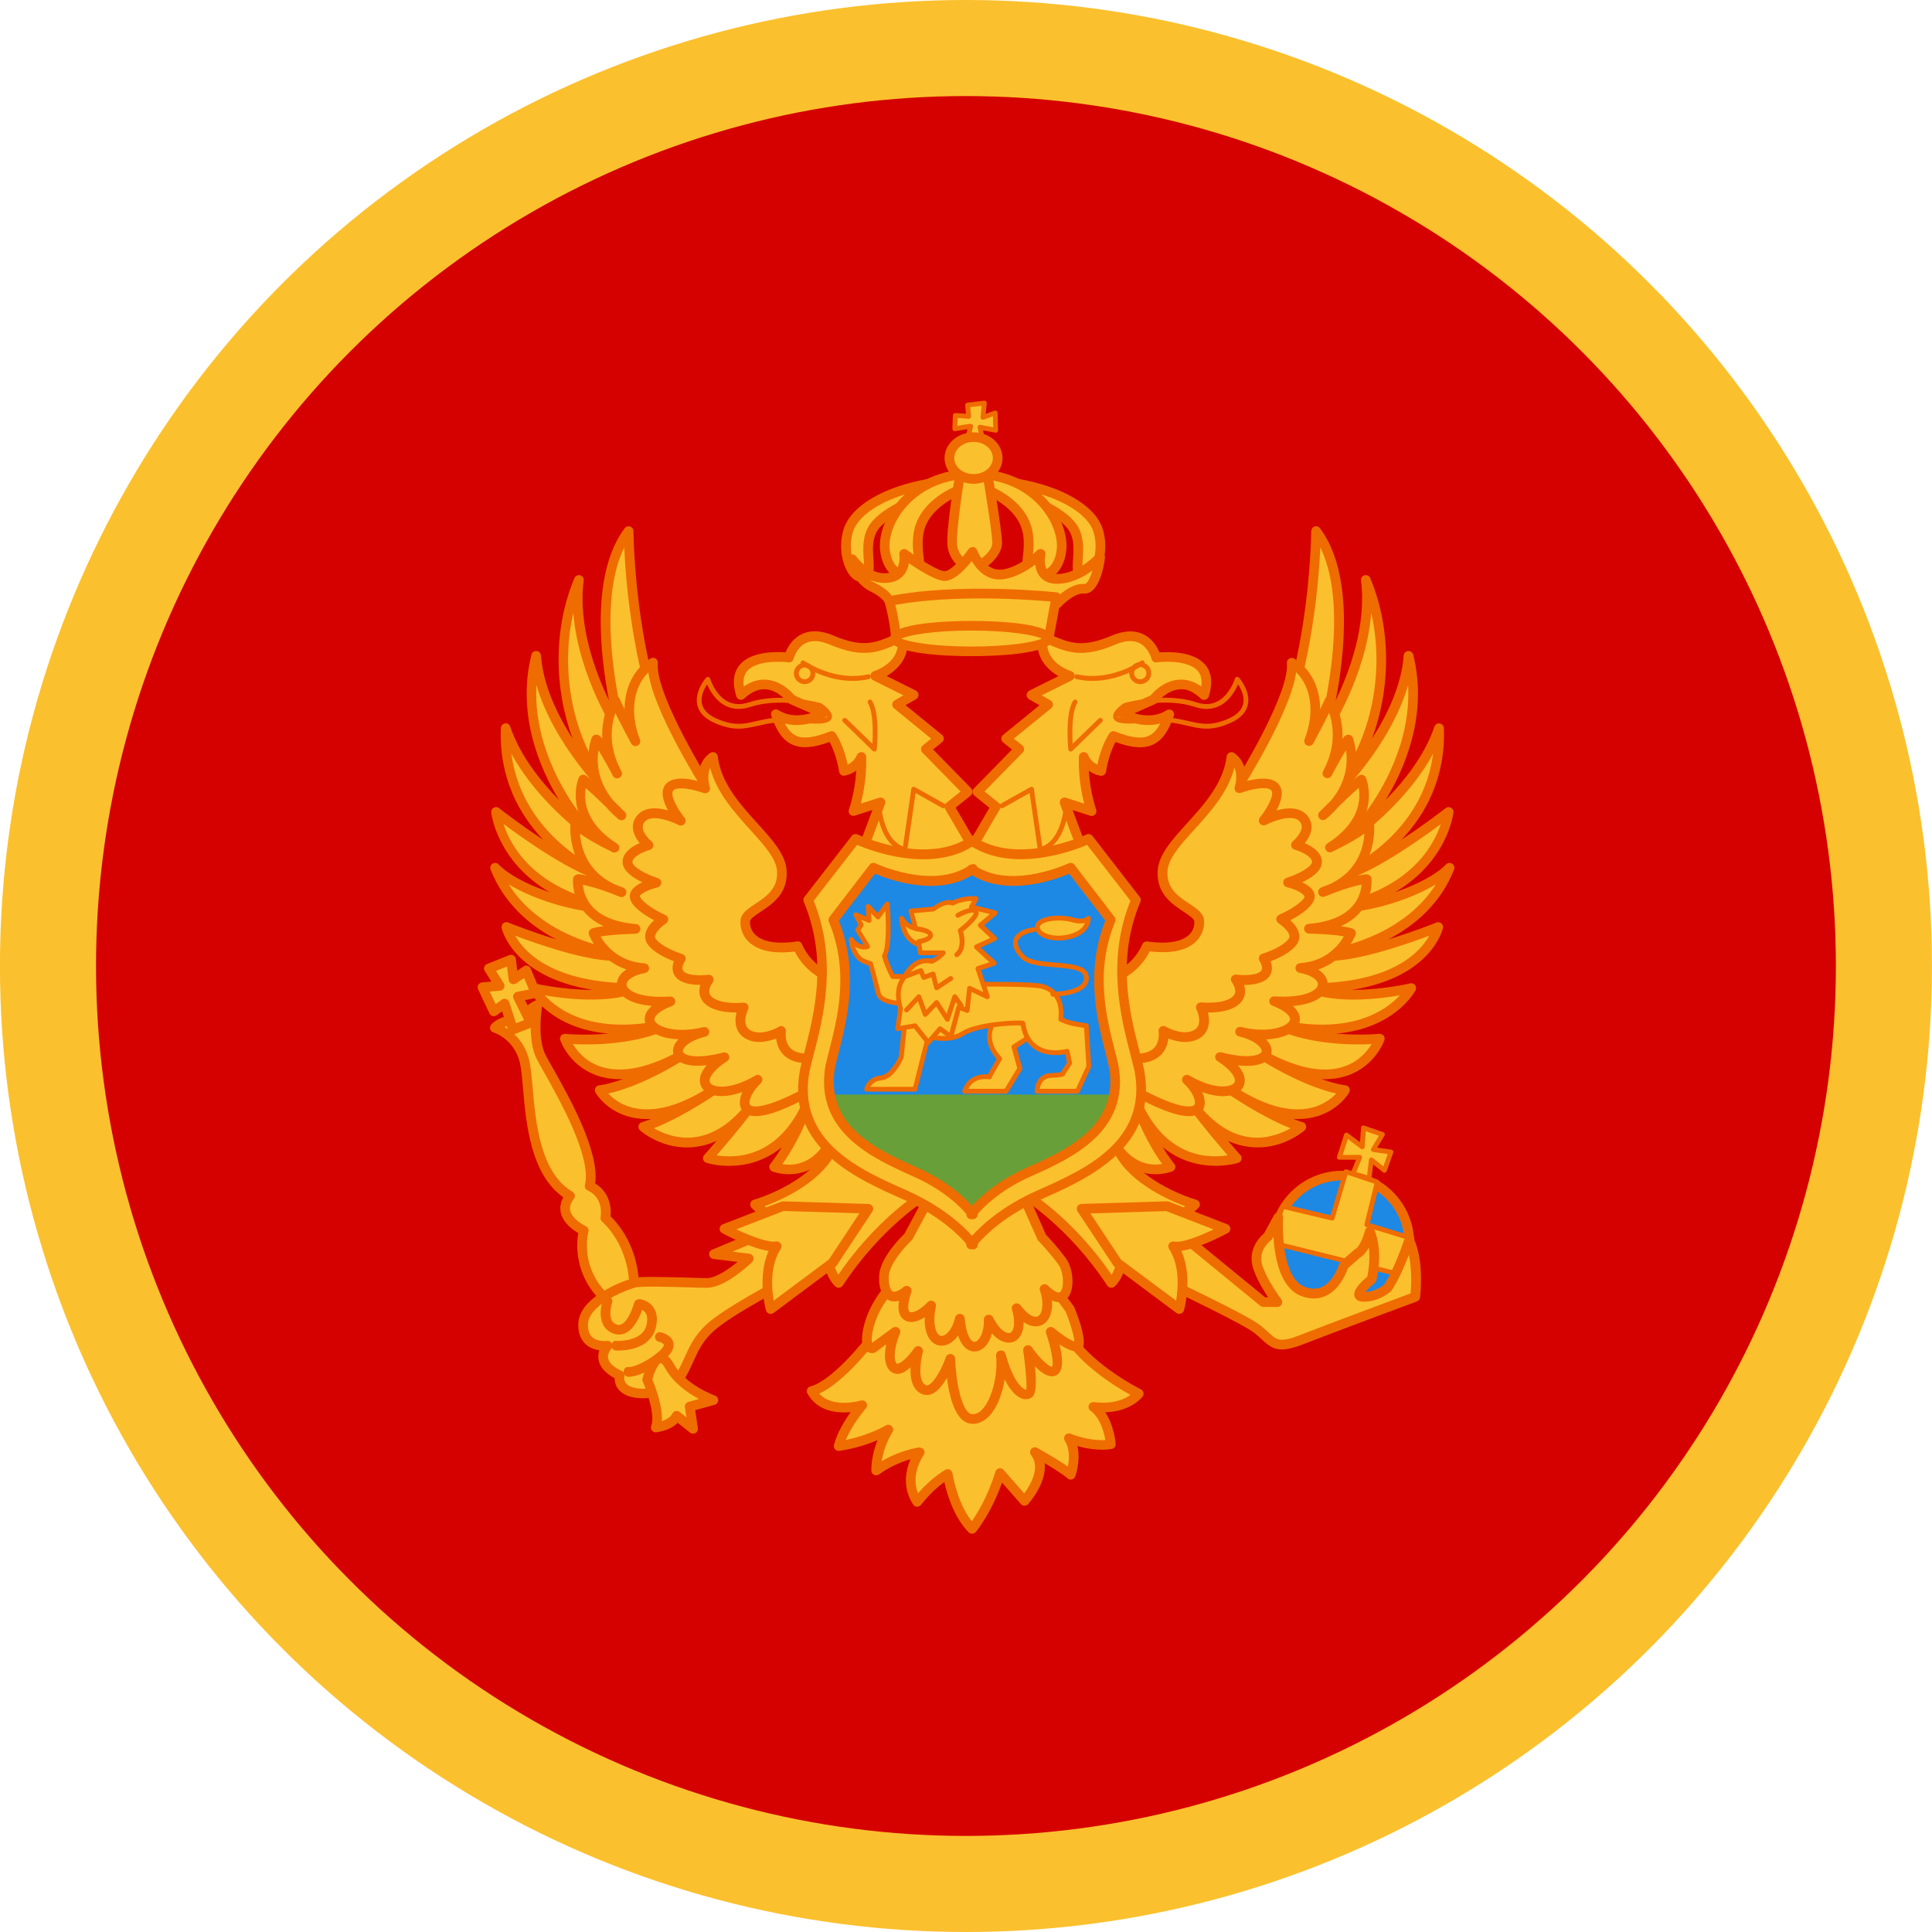 <svg xmlns="http://www.w3.org/2000/svg" viewBox="3.99 4 40 40"><circle cx="23.989" cy="24" r="20" fill="#fbc02d"/><circle cx="23.989" cy="24" r="18.011" fill="#d50000"/><polygon fill="#fbc02d" points="32.221,27.351 32.193,27.744 31.868,27.5 31.719,27.961 32.139,27.961 31.936,28.462 32.315,28.57 32.383,28.015 32.654,28.232 32.789,27.853 32.424,27.798 32.613,27.487"/><path fill="#ef6c00" d="M32.315,28.62c-0.004,0-0.009,0-0.014-0.002l-0.379-0.108c-0.014-0.004-0.025-0.014-0.031-0.026 s-0.007-0.027-0.001-0.04l0.175-0.433h-0.346c-0.016,0-0.031-0.008-0.041-0.021s-0.012-0.029-0.007-0.045l0.149-0.461 c0.005-0.016,0.017-0.027,0.032-0.032c0.015-0.004,0.033-0.002,0.045,0.008l0.251,0.188l0.021-0.301 c0.001-0.015,0.009-0.029,0.022-0.038c0.013-0.007,0.031-0.01,0.043-0.005l0.393,0.136c0.015,0.005,0.026,0.016,0.031,0.03 c0.005,0.014,0.004,0.029-0.004,0.043l-0.15,0.247l0.291,0.042c0.015,0.003,0.028,0.011,0.036,0.024 c0.008,0.013,0.009,0.028,0.004,0.042l-0.136,0.379c-0.005,0.016-0.018,0.027-0.033,0.031c-0.017,0.007-0.033,0.001-0.045-0.009 l-0.201-0.16l-0.057,0.466c-0.002,0.015-0.01,0.027-0.022,0.036C32.335,28.617,32.325,28.62,32.315,28.62z M32.003,28.429 l0.27,0.077l0.061-0.496c0.002-0.019,0.014-0.033,0.031-0.04c0.018-0.009,0.036-0.004,0.05,0.007l0.216,0.172l0.091-0.255 l-0.305-0.045c-0.017-0.003-0.031-0.014-0.038-0.028c-0.007-0.016-0.006-0.033,0.003-0.048l0.157-0.258l-0.272-0.095l-0.023,0.328 c-0.001,0.018-0.012,0.034-0.029,0.042c-0.018,0.008-0.036,0.006-0.051-0.006l-0.269-0.202l-0.106,0.329h0.351 c0.017,0,0.032,0.008,0.042,0.021c0.009,0.015,0.011,0.031,0.005,0.047L32.003,28.429z"/><circle cx="31.774" cy="29.735" r="1.395" fill="#1e88e5"/><path fill="#ef6c00" d="M31.773,31.229c-0.824,0-1.495-0.67-1.495-1.494s0.671-1.495,1.495-1.495s1.495,0.671,1.495,1.495 S32.598,31.229,31.773,31.229z M31.773,28.439c-0.714,0-1.295,0.582-1.295,1.296s0.581,1.295,1.295,1.295s1.295-0.581,1.295-1.295 S32.487,28.439,31.773,28.439z"/><polygon fill="#fbc02d" points="30.541,28.977 31.57,29.221 31.855,28.259 32.505,28.476 32.288,29.356 33.223,29.64 33.02,30.399 30.297,29.722"/><path fill="#ef6c00" d="M33.02,30.449c-0.004,0-0.008,0-0.012-0.001l-2.722-0.678c-0.013-0.004-0.025-0.013-0.032-0.024 c-0.006-0.013-0.008-0.026-0.003-0.04l0.244-0.745c0.008-0.024,0.035-0.04,0.059-0.033l0.983,0.233l0.271-0.917 c0.004-0.013,0.013-0.023,0.025-0.029s0.027-0.007,0.039-0.004l0.65,0.217c0.025,0.009,0.039,0.034,0.033,0.06l-0.205,0.835 l0.889,0.271c0.026,0.008,0.041,0.035,0.034,0.061l-0.203,0.759C33.062,30.435,33.042,30.449,33.02,30.449z M30.362,29.687 l2.622,0.652l0.178-0.664l-0.888-0.271c-0.025-0.008-0.04-0.034-0.034-0.06l0.206-0.836l-0.557-0.187l-0.27,0.913 c-0.007,0.025-0.033,0.041-0.06,0.034l-0.984-0.233L30.362,29.687z"/><path fill="#fbc02d" d="M27.674,30.327c0,0,2.023,0.939,2.348,1.192c0.325,0.253,0.325,0.451,0.921,0.217 c0.596-0.235,2.348-0.885,2.348-0.885s0.09-0.722-0.126-1.174c-0.253,0.74-0.451,0.993-0.451,0.993s-0.199,0.181-0.488,0.181 s0.163-0.361,0.163-0.361s0.144-0.542-0.036-0.993c-0.108,0.397-0.253,0.451-0.253,0.451L31.81,30.2c0,0-0.217,0.758-0.831,0.542 c-0.614-0.217-0.524-1.535-0.524-1.535l-0.217,0.397c0,0-0.253,0.181-0.235,0.488c0.018,0.307,0.433,0.867,0.433,0.867h-0.289 l-2.095-1.716L27.674,30.327z"/><path fill="#ef6c00" d="M30.527,31.939c-0.176,0-0.278-0.083-0.41-0.205c-0.044-0.041-0.094-0.088-0.157-0.137 c-0.25-0.194-1.632-0.856-2.328-1.18c-0.047-0.021-0.069-0.075-0.052-0.124l0.379-1.084c0.011-0.03,0.036-0.055,0.067-0.063 c0.032-0.006,0.065-0.001,0.09,0.02l2.067,1.693h0.062c-0.131-0.198-0.328-0.53-0.341-0.762c-0.019-0.308,0.189-0.504,0.256-0.559 l0.207-0.38c0.023-0.042,0.07-0.061,0.116-0.048s0.075,0.056,0.072,0.103c-0.023,0.346,0.014,1.277,0.458,1.434 c0.135,0.048,0.253,0.044,0.361-0.01c0.239-0.123,0.339-0.462,0.34-0.465c0.005-0.019,0.016-0.035,0.03-0.048l0.289-0.253 c0.009-0.008,0.02-0.015,0.031-0.019l0,0c-0.001,0,0.104-0.064,0.191-0.384c0.012-0.041,0.048-0.071,0.091-0.073 c0.037,0.006,0.083,0.022,0.099,0.062c0.191,0.477,0.046,1.032,0.04,1.056c-0.005,0.021-0.018,0.039-0.034,0.053 c-0.074,0.059-0.147,0.131-0.188,0.182c0.223-0.013,0.375-0.146,0.384-0.152l0,0c-0.002,0,0.187-0.257,0.424-0.952 c0.013-0.038,0.048-0.065,0.089-0.067c0.043-0.007,0.079,0.02,0.096,0.057c0.227,0.472,0.139,1.198,0.135,1.229 c-0.004,0.037-0.029,0.068-0.064,0.081c-0.018,0.007-1.757,0.652-2.346,0.884C30.781,31.906,30.639,31.939,30.527,31.939z M27.798,30.274c0.389,0.182,1.989,0.935,2.285,1.165c0.068,0.053,0.122,0.104,0.17,0.148c0.17,0.158,0.233,0.217,0.652,0.055 c0.529-0.208,1.981-0.749,2.291-0.864c0.012-0.137,0.031-0.485-0.037-0.797c-0.208,0.541-0.361,0.741-0.369,0.75 c-0.021,0.021-0.242,0.219-0.566,0.219c-0.125,0-0.172-0.057-0.188-0.104c-0.036-0.101,0.052-0.24,0.262-0.412 c0.019-0.086,0.065-0.338,0.033-0.606c-0.071,0.13-0.14,0.184-0.176,0.204l-0.259,0.226c-0.034,0.1-0.16,0.418-0.431,0.558 c-0.156,0.083-0.332,0.088-0.52,0.022c-0.451-0.16-0.565-0.808-0.59-1.239l-0.029,0.055c-0.007,0.014-0.018,0.024-0.03,0.033 c-0.008,0.006-0.208,0.154-0.193,0.4c0.014,0.228,0.303,0.664,0.414,0.813c0.022,0.03,0.026,0.07,0.009,0.104 s-0.052,0.055-0.089,0.055h-0.289c-0.023,0-0.045-0.008-0.063-0.022l-1.984-1.625L27.798,30.274z"/><path fill="#fbc02d" d="M22.13,31.591c0,0-0.777,1.065-1.336,1.21c0.289,0.524,1.047,0.289,1.047,0.289 s-0.379,0.433-0.488,0.849c0.614-0.09,1.029-0.343,1.029-0.343s-0.253,0.379-0.253,0.849c0.451-0.325,0.903-0.379,0.903-0.379 s-0.379,0.524-0.054,1.029c0.307-0.397,0.632-0.578,0.632-0.578s0.108,0.74,0.506,1.138c0.397-0.506,0.578-1.156,0.578-1.156 l0.506,0.578c0,0,0.542-0.596,0.217-1.011c0.614,0.343,0.74,0.47,0.74,0.47s0.163-0.451-0.036-0.758 c0.506,0.199,0.867,0.126,0.867,0.126s-0.036-0.542-0.361-0.777c0.668,0.09,0.939-0.271,0.939-0.271s-1.174-0.578-1.535-1.354 S22.13,31.591,22.13,31.591z"/><path fill="#ef6c00" d="M24.117,35.754c-0.026,0-0.052-0.01-0.071-0.029c-0.308-0.308-0.45-0.796-0.505-1.042 c-0.117,0.086-0.304,0.241-0.483,0.474c-0.02,0.026-0.051,0.034-0.083,0.038c-0.032-0.001-0.062-0.019-0.08-0.046 c-0.231-0.359-0.147-0.721-0.054-0.938c-0.165,0.048-0.41,0.141-0.652,0.315c-0.031,0.021-0.071,0.025-0.104,0.008 c-0.034-0.017-0.055-0.052-0.055-0.089c0-0.245,0.064-0.466,0.129-0.628c-0.188,0.079-0.461,0.173-0.791,0.221 c-0.033,0.008-0.066-0.007-0.089-0.032c-0.022-0.024-0.031-0.06-0.022-0.092c0.066-0.252,0.222-0.505,0.344-0.677 c-0.273,0.023-0.685-0.007-0.895-0.388c-0.015-0.026-0.017-0.059-0.004-0.088c0.012-0.028,0.037-0.049,0.067-0.057 c0.431-0.111,1.07-0.884,1.28-1.172c0.014-0.02,0.034-0.033,0.057-0.038c0.371-0.092,3.631-0.863,4.016-0.035 c0.342,0.734,1.477,1.3,1.488,1.306c0.027,0.014,0.046,0.038,0.053,0.066c0.007,0.029,0,0.06-0.017,0.083 c-0.011,0.015-0.241,0.312-0.774,0.326c0.188,0.277,0.215,0.637,0.216,0.655c0.003,0.05-0.031,0.095-0.08,0.104 c-0.013,0.004-0.295,0.058-0.711-0.06c0.07,0.301-0.039,0.611-0.045,0.628c-0.012,0.032-0.039,0.056-0.072,0.063 c-0.033,0.01-0.068-0.003-0.093-0.026c-0.003-0.004-0.097-0.091-0.469-0.311c0.049,0.41-0.323,0.827-0.343,0.849 c-0.019,0.021-0.046,0.032-0.074,0.032c0,0,0,0-0.001,0c-0.028,0-0.056-0.013-0.074-0.034l-0.39-0.445 c-0.082,0.232-0.257,0.659-0.54,1.02c-0.018,0.022-0.044,0.036-0.073,0.038C24.121,35.754,24.119,35.754,24.117,35.754z M23.611,34.417c0.015,0,0.03,0.003,0.044,0.01c0.029,0.015,0.05,0.043,0.055,0.075c0.001,0.007,0.093,0.612,0.4,0.994 c0.331-0.468,0.486-1.019,0.488-1.024c0.01-0.036,0.038-0.062,0.074-0.071c0.034-0.01,0.073,0.004,0.097,0.032l0.427,0.487 c0.123-0.166,0.344-0.534,0.142-0.794c-0.029-0.037-0.028-0.091,0.003-0.127c0.031-0.035,0.084-0.045,0.125-0.021 c0.332,0.186,0.524,0.31,0.633,0.386c0.028-0.143,0.046-0.367-0.062-0.532c-0.023-0.037-0.021-0.084,0.006-0.118 c0.027-0.033,0.071-0.046,0.114-0.029c0.324,0.127,0.584,0.137,0.718,0.13c-0.026-0.155-0.101-0.458-0.307-0.606 c-0.037-0.026-0.051-0.075-0.034-0.118c0.017-0.042,0.063-0.066,0.106-0.062c0.399,0.05,0.637-0.063,0.755-0.149 c-0.32-0.177-1.151-0.682-1.455-1.335c-0.235-0.506-2.41-0.188-3.751,0.137c-0.124,0.165-0.722,0.939-1.238,1.171 c0.285,0.315,0.855,0.146,0.861,0.144c0.044-0.012,0.089,0.005,0.113,0.041c0.024,0.038,0.021,0.087-0.009,0.12 c-0.003,0.004-0.276,0.319-0.415,0.655c0.496-0.101,0.825-0.298,0.829-0.301c0.039-0.022,0.091-0.019,0.124,0.017 c0.032,0.034,0.037,0.086,0.011,0.125c-0.002,0.003-0.169,0.259-0.221,0.599c0.402-0.237,0.759-0.283,0.776-0.285 c0.045,0.004,0.078,0.016,0.098,0.049c0.02,0.034,0.018,0.077-0.005,0.109c-0.012,0.018-0.276,0.394-0.117,0.791 c0.283-0.326,0.552-0.478,0.564-0.484C23.577,34.421,23.594,34.417,23.611,34.417z"/><path fill="#fbc02d" d="M22.527,30.543c0,0-0.397,0.361-0.542,0.885c-0.144,0.524,0.072,0.488,0.072,0.488l0.47-0.343 c0,0-0.217,0.506-0.054,0.722s0.524-0.325,0.524-0.325s-0.181,0.65,0.108,0.795c0.289,0.144,0.56-0.632,0.56-0.632 s0.036,1.228,0.451,1.246s0.65-0.777,0.596-1.318c0.199,0.722,0.47,0.867,0.578,0.795c0.108-0.072-0.018-0.903-0.018-0.903 s0.361,0.524,0.542,0.433c0.181-0.09-0.072-0.813-0.072-0.813s0.379,0.325,0.542,0.307s-0.144-0.777-0.144-0.777l-0.704-0.939 L22.527,30.543z"/><path fill="#ef6c00" d="M24.13,33.479c-0.006,0-0.012,0-0.018-0.001c-0.336-0.015-0.467-0.553-0.517-0.952 c-0.082,0.143-0.189,0.285-0.313,0.335c-0.076,0.031-0.152,0.026-0.222-0.007c-0.191-0.097-0.228-0.335-0.218-0.546 c-0.083,0.075-0.177,0.135-0.268,0.138c-0.059-0.002-0.136-0.03-0.182-0.092c-0.103-0.137-0.09-0.347-0.053-0.521l-0.223,0.163 c-0.013,0.009-0.027,0.015-0.042,0.018c-0.044,0.004-0.116-0.005-0.169-0.063c-0.086-0.096-0.091-0.275-0.016-0.549 c0.15-0.546,0.553-0.918,0.57-0.934c0.015-0.014,0.034-0.022,0.055-0.025l2.908-0.379c0.031-0.001,0.071,0.012,0.093,0.04 l0.704,0.939c0.005,0.007,0.009,0.014,0.013,0.022c0.102,0.251,0.259,0.694,0.171,0.842c-0.024,0.041-0.062,0.065-0.108,0.071 c-0.101,0.011-0.244-0.062-0.369-0.142c0.067,0.268,0.094,0.557-0.067,0.637c-0.136,0.071-0.303-0.043-0.442-0.186 c0.057,0.563-0.034,0.624-0.071,0.648c-0.058,0.038-0.129,0.045-0.205,0.017c-0.083-0.031-0.216-0.123-0.35-0.392 c-0.048,0.291-0.154,0.581-0.316,0.753C24.373,33.423,24.254,33.479,24.13,33.479z M23.665,32.033c0.005,0,0.01,0,0.015,0.001 c0.048,0.007,0.083,0.048,0.085,0.096c0.014,0.458,0.136,1.14,0.356,1.149c0.003,0,0.006,0,0.009,0 c0.069,0,0.136-0.034,0.199-0.102c0.197-0.208,0.324-0.705,0.284-1.107c-0.005-0.052,0.03-0.099,0.081-0.108 c0.056-0.011,0.102,0.022,0.115,0.072c0.156,0.565,0.334,0.697,0.386,0.725c0.023,0.012,0.04,0.018,0.042,0.012 c0.02-0.056-0.011-0.466-0.062-0.804c-0.007-0.046,0.019-0.091,0.062-0.107c0.043-0.019,0.092-0.003,0.119,0.036 c0.159,0.229,0.349,0.401,0.41,0.401c0.002,0,0.004,0,0.006-0.001c0.04-0.053-0.016-0.384-0.123-0.689 c-0.015-0.043,0-0.09,0.038-0.115c0.037-0.026,0.087-0.023,0.122,0.006c0.14,0.119,0.329,0.247,0.425,0.277 c-0.004-0.106-0.08-0.37-0.181-0.621l-0.661-0.883l-2.817,0.367c-0.082,0.082-0.375,0.397-0.491,0.817 c-0.061,0.22-0.047,0.312-0.036,0.346l0.422-0.309c0.038-0.025,0.086-0.024,0.121,0.003c0.036,0.028,0.048,0.076,0.03,0.117 c-0.075,0.175-0.159,0.499-0.066,0.623c0.002,0,0.004,0,0.007,0c0.091,0,0.252-0.17,0.354-0.321 c0.027-0.041,0.081-0.055,0.125-0.035c0.045,0.021,0.068,0.07,0.055,0.117c-0.051,0.187-0.105,0.598,0.057,0.679 c0.019,0.01,0.035,0.011,0.057,0.001c0.13-0.053,0.291-0.368,0.363-0.576C23.585,32.06,23.623,32.033,23.665,32.033z M22.058,31.916h0.002H22.058z"/><path fill="#fbc02d" d="M23.196,28.864l-0.397,0.74c0,0-0.488,0.451-0.506,0.813s0.144,0.578,0.47,0.307 c-0.235,0.686,0.181,0.65,0.506,0.307c-0.181,0.885,0.433,0.957,0.596,0.271c0.072,0.885,0.614,0.65,0.596,0.018 c0.307,0.614,0.777,0.451,0.578-0.235c0.415,0.56,0.777,0.199,0.578-0.397c0.524,0.524,0.578-0.289,0.361-0.578 c-0.217-0.289-0.415-0.488-0.415-0.488l-0.415-0.939L23.196,28.864z"/><path fill="#ef6c00" d="M24.167,31.982c-0.074,0-0.244-0.035-0.341-0.333c-0.118,0.175-0.275,0.231-0.4,0.207 c-0.157-0.035-0.307-0.209-0.29-0.584c-0.157,0.103-0.308,0.127-0.416,0.062c-0.111-0.067-0.15-0.203-0.116-0.405 c-0.093,0.03-0.167,0.015-0.219-0.012c-0.135-0.067-0.206-0.252-0.193-0.506c0.019-0.367,0.444-0.792,0.525-0.869l0.39-0.726 c0.016-0.03,0.045-0.05,0.079-0.053l1.95-0.181c0.036-0.005,0.083,0.02,0.101,0.06l0.408,0.922 c0.049,0.05,0.222,0.232,0.411,0.485c0.164,0.218,0.2,0.687,0.012,0.85c-0.053,0.047-0.153,0.095-0.3,0.024 c0.021,0.238-0.049,0.428-0.199,0.506c-0.049,0.025-0.192,0.078-0.385-0.056c0.001,0.235-0.098,0.364-0.208,0.407 c-0.112,0.045-0.284,0.016-0.448-0.174c-0.057,0.217-0.187,0.365-0.349,0.374C24.176,31.982,24.172,31.982,24.167,31.982z M23.864,31.202c0.002,0,0.005,0,0.007,0c0.049,0.004,0.088,0.042,0.092,0.092c0.029,0.36,0.136,0.488,0.203,0.488 c0.001,0,0.002,0,0.003,0c0.073-0.004,0.199-0.161,0.191-0.459c-0.001-0.047,0.03-0.089,0.076-0.1 c0.048-0.012,0.094,0.011,0.114,0.052c0.14,0.279,0.293,0.346,0.354,0.321c0.062-0.024,0.127-0.177,0.038-0.484 c-0.013-0.046,0.008-0.096,0.052-0.117c0.043-0.021,0.096-0.009,0.125,0.03c0.164,0.22,0.297,0.262,0.359,0.228 c0.093-0.048,0.134-0.261,0.044-0.534c-0.015-0.044,0.003-0.092,0.042-0.116c0.041-0.023,0.091-0.019,0.124,0.015 c0.114,0.114,0.213,0.165,0.251,0.132c0.088-0.076,0.079-0.418-0.042-0.579c-0.209-0.279-0.404-0.476-0.406-0.478 c-0.009-0.009-0.016-0.019-0.021-0.03l-0.387-0.872l-1.825,0.169l-0.372,0.692c-0.005,0.01-0.012,0.019-0.02,0.026 c-0.127,0.118-0.461,0.481-0.474,0.744c-0.009,0.186,0.035,0.293,0.083,0.317c0.044,0.019,0.127-0.013,0.223-0.093 c0.034-0.028,0.083-0.03,0.121-0.005c0.037,0.025,0.053,0.072,0.038,0.114c-0.096,0.28-0.063,0.39-0.033,0.407 c0.047,0.03,0.205-0.024,0.371-0.2c0.031-0.032,0.079-0.042,0.119-0.021c0.04,0.021,0.061,0.065,0.052,0.108 c-0.083,0.409,0.019,0.592,0.103,0.61c0.074,0.011,0.227-0.087,0.297-0.383C23.777,31.233,23.818,31.202,23.864,31.202z M22.798,29.604h0.002H22.798z"/><path fill="#fbc02d" d="M16.523,30.887c-0.664-0.637-0.447-1.409-0.447-1.409s-0.623-0.284-0.284-0.718 c-0.921-0.542-0.813-2.167-0.935-2.749c-0.122-0.582-0.623-0.731-0.623-0.731s0.19-0.23,0.582-0.122 c0-0.217,0.298-0.352,0.298-0.352s-0.122,0.691,0.081,1.084s1.178,1.937,1.002,2.668c0.42,0.19,0.325,0.664,0.325,0.664 s0.596,0.488,0.596,1.449C17.119,31.631,16.523,30.887,16.523,30.887z"/><path fill="#ef6c00" d="M16.917,31.262c-0.204,0-0.414-0.241-0.467-0.308c-0.575-0.555-0.526-1.2-0.487-1.424 c-0.109-0.063-0.309-0.206-0.36-0.414c-0.026-0.109-0.01-0.219,0.05-0.327c-0.68-0.479-0.772-1.539-0.834-2.25 c-0.018-0.206-0.033-0.384-0.059-0.508c-0.108-0.515-0.536-0.65-0.554-0.656c-0.032-0.01-0.057-0.035-0.067-0.066 c-0.009-0.032-0.003-0.067,0.019-0.093c0.008-0.011,0.199-0.236,0.582-0.178c0.075-0.204,0.322-0.318,0.334-0.324 c0.034-0.016,0.074-0.011,0.103,0.012c0.029,0.022,0.044,0.06,0.038,0.097c-0.001,0.007-0.114,0.663,0.071,1.021 c0.03,0.059,0.078,0.143,0.136,0.245c0.348,0.616,0.983,1.742,0.89,2.414c0.291,0.172,0.339,0.488,0.32,0.681 c0.144,0.137,0.589,0.632,0.589,1.487c0,0.215-0.023,0.509-0.223,0.579C16.97,31.258,16.943,31.262,16.917,31.262z M14.435,25.262 c0.176,0.102,0.434,0.315,0.52,0.729c0.029,0.136,0.044,0.319,0.063,0.531c0.061,0.7,0.153,1.758,0.825,2.152 c0.025,0.015,0.042,0.039,0.047,0.067s-0.001,0.058-0.02,0.08c-0.068,0.088-0.092,0.169-0.073,0.247 c0.038,0.157,0.244,0.283,0.32,0.318c0.044,0.021,0.068,0.07,0.055,0.117c-0.008,0.029-0.19,0.726,0.42,1.311 c0.003,0.003,0.006,0.007,0.009,0.01c0.103,0.129,0.264,0.268,0.329,0.235c0.033-0.012,0.089-0.106,0.089-0.39 c0-0.904-0.553-1.367-0.559-1.372c-0.028-0.023-0.042-0.061-0.035-0.097c0.003-0.016,0.072-0.399-0.268-0.554 c-0.044-0.02-0.067-0.067-0.056-0.114c0.141-0.583-0.532-1.774-0.855-2.347c-0.06-0.106-0.108-0.192-0.139-0.252 c-0.142-0.275-0.139-0.672-0.118-0.92c-0.041,0.042-0.072,0.091-0.072,0.143c0,0.031-0.015,0.061-0.04,0.079 c-0.025,0.02-0.059,0.024-0.087,0.018C14.63,25.208,14.513,25.23,14.435,25.262z"/><path fill="#fbc02d" d="M19.764,29.55l-0.993,0.415l0.722,0.09c0,0-0.524,0.506-0.867,0.506s-1.336-0.054-1.517,0 c-0.181,0.054-1.047,0.361-1.047,0.867c0,0.506,0.506,0.433,0.506,0.433s-0.325,0.343,0.253,0.614 c-0.09,0.524,0.957,0.451,1.21,0.09c0.253-0.361,0.271-0.722,0.668-1.084s1.661-1.011,1.661-1.011l0.018-0.849L19.764,29.55z"/><path fill="#ef6c00" d="M17.303,32.95c-0.123,0-0.237-0.018-0.328-0.056c-0.169-0.069-0.261-0.198-0.26-0.36 c-0.192-0.103-0.304-0.229-0.332-0.375c-0.014-0.076-0.003-0.145,0.016-0.202c-0.086-0.013-0.188-0.044-0.273-0.117 c-0.109-0.095-0.164-0.232-0.164-0.411c0-0.623,1.073-0.949,1.119-0.963c0.132-0.042,0.546-0.031,1.117-0.015 c0.174,0.006,0.329,0.011,0.428,0.011c0.181,0,0.449-0.184,0.634-0.335l-0.501-0.062c-0.045-0.006-0.081-0.041-0.087-0.086 s0.019-0.089,0.061-0.105l0.993-0.416c0.016-0.007,0.035-0.007,0.05-0.008l0.614,0.072c0.051,0.006,0.089,0.05,0.088,0.102 l-0.018,0.849c-0.001,0.037-0.021,0.07-0.054,0.087c-0.013,0.007-1.257,0.648-1.64,0.997c-0.23,0.209-0.323,0.416-0.423,0.636 c-0.063,0.141-0.128,0.285-0.23,0.432C17.964,32.835,17.61,32.95,17.303,32.95z M16.568,31.762c0.037,0,0.071,0.021,0.089,0.054 c0.02,0.038,0.013,0.084-0.016,0.114c0,0.001-0.081,0.09-0.061,0.193c0.019,0.094,0.116,0.184,0.283,0.262 c0.041,0.02,0.064,0.063,0.056,0.107c-0.011,0.065-0.01,0.159,0.132,0.218c0.262,0.108,0.758-0.003,0.897-0.201 c0.091-0.13,0.15-0.261,0.212-0.398c0.103-0.229,0.21-0.465,0.47-0.702c0.36-0.327,1.382-0.869,1.63-0.999l0.015-0.698 l-0.498-0.059l-0.622,0.261l0.35,0.043c0.039,0.005,0.07,0.031,0.083,0.068c0.012,0.036,0.002,0.076-0.025,0.104 c-0.057,0.055-0.563,0.533-0.937,0.533c-0.101,0-0.258-0.004-0.435-0.01c-0.374-0.011-0.941-0.027-1.053,0.006 c-0.272,0.081-0.976,0.377-0.976,0.771c0,0.117,0.032,0.205,0.095,0.26c0.112,0.097,0.295,0.074,0.296,0.074 C16.559,31.762,16.563,31.762,16.568,31.762z"/><path fill="#fbc02d" d="M23.159,28.719c0,0-0.975,0.578-1.806,1.842c-0.307-0.271-0.307-1.228-0.307-1.228 s-0.975,0.072-1.427-0.397c0.65-0.199,1.499-0.686,1.643-1.3C21.408,27.022,23.159,28.719,23.159,28.719z"/><path fill="#ef6c00" d="M21.354,30.661c-0.024,0-0.048-0.009-0.066-0.024c-0.279-0.246-0.33-0.929-0.339-1.2 c-0.274,0.013-1.008-0.023-1.4-0.431c-0.024-0.025-0.033-0.061-0.024-0.095c0.009-0.033,0.034-0.06,0.067-0.07 c0.667-0.204,1.445-0.676,1.575-1.228c0.024-0.103,0.087-0.173,0.177-0.199c0.024-0.008,0.051-0.011,0.08-0.011 c0.496,0,1.583,1.028,1.807,1.244c0.022,0.022,0.033,0.053,0.029,0.084c-0.003,0.031-0.021,0.059-0.048,0.074 c-0.009,0.006-0.967,0.582-1.773,1.811c-0.016,0.024-0.042,0.041-0.07,0.044C21.362,30.661,21.358,30.661,21.354,30.661z M21.046,29.233c0.025,0,0.049,0.009,0.068,0.026c0.021,0.019,0.032,0.046,0.032,0.073c0,0.223,0.038,0.792,0.199,1.061 c0.66-0.965,1.382-1.506,1.653-1.689c-0.555-0.522-1.357-1.159-1.6-1.099c-0.01,0.003-0.028,0.009-0.039,0.053 c-0.153,0.653-0.974,1.109-1.541,1.316c0.45,0.311,1.211,0.258,1.219,0.259C21.042,29.233,21.044,29.233,21.046,29.233z"/><path fill="#fbc02d" d="M21.227,30.146l-1.282,0.957c0,0-0.217-0.777,0.126-1.3c-0.307,0.054-1.084-0.361-1.084-0.361 l1.21-0.47l1.77,0.054L21.227,30.146z"/><path fill="#ef6c00" d="M19.945,31.203c-0.011,0-0.022-0.001-0.032-0.005c-0.031-0.011-0.055-0.036-0.064-0.068 c-0.009-0.03-0.188-0.693,0.056-1.231c-0.364-0.052-0.895-0.332-0.964-0.369c-0.034-0.019-0.055-0.055-0.052-0.094 c0.002-0.039,0.027-0.073,0.063-0.087l1.21-0.469c0.013-0.005,0.028-0.001,0.039-0.007l1.77,0.054 c0.036,0.001,0.069,0.021,0.086,0.054s0.015,0.071-0.005,0.101l-0.741,1.12c-0.006,0.01-0.015,0.019-0.023,0.025l-1.282,0.957 C19.987,31.196,19.966,31.203,19.945,31.203z M20.071,29.703c0.033,0,0.065,0.017,0.083,0.045c0.022,0.033,0.022,0.076,0,0.109 c-0.229,0.351-0.186,0.833-0.145,1.072l1.143-0.853l0.632-0.956l-1.57-0.048l-0.98,0.38c0.291,0.137,0.667,0.283,0.819,0.251 C20.06,29.703,20.065,29.703,20.071,29.703z M21.227,30.146h0.002H21.227z"/><path fill="#fbc02d" d="M25.191,28.719c0,0,0.975,0.578,1.806,1.842c0.307-0.271,0.307-1.228,0.307-1.228 s0.975,0.072,1.427-0.397c-0.65-0.199-1.499-0.686-1.643-1.3C26.943,27.022,25.191,28.719,25.191,28.719z"/><path fill="#ef6c00" d="M26.997,30.661c-0.004,0-0.009,0-0.013-0.001c-0.029-0.003-0.055-0.02-0.07-0.044 c-0.807-1.229-1.764-1.805-1.773-1.811c-0.027-0.016-0.045-0.043-0.048-0.074c-0.004-0.031,0.007-0.062,0.029-0.084 c0.236-0.229,1.437-1.377,1.887-1.233c0.09,0.026,0.153,0.097,0.177,0.199c0.13,0.552,0.908,1.023,1.575,1.228 c0.033,0.011,0.059,0.037,0.067,0.07c0.009,0.034,0,0.069-0.024,0.095c-0.393,0.407-1.132,0.443-1.4,0.431 c-0.009,0.271-0.06,0.954-0.339,1.2C27.045,30.652,27.021,30.661,26.997,30.661z M25.352,28.704 c0.271,0.184,0.993,0.725,1.653,1.689c0.161-0.269,0.199-0.838,0.199-1.061c0-0.027,0.012-0.055,0.032-0.073 c0.02-0.02,0.044-0.029,0.075-0.026c0.009,0.001,0.77,0.053,1.219-0.259c-0.566-0.207-1.387-0.663-1.541-1.316 c-0.011-0.044-0.028-0.05-0.039-0.053C26.716,27.547,25.907,28.182,25.352,28.704z"/><path fill="#fbc02d" d="M27.123,30.146l1.282,0.957c0,0,0.217-0.777-0.126-1.3c0.307,0.054,1.084-0.361,1.084-0.361 l-1.21-0.47l-1.77,0.054L27.123,30.146z"/><path fill="#ef6c00" d="M28.406,31.203c-0.021,0-0.042-0.007-0.06-0.02l-1.282-0.957c-0.009-0.007-0.017-0.016-0.023-0.025 l-0.741-1.12c-0.02-0.029-0.022-0.068-0.005-0.101s0.05-0.053,0.086-0.054l1.77-0.054c0.014,0.005,0.026,0.002,0.039,0.007 l1.21,0.469c0.037,0.014,0.062,0.048,0.063,0.087c0.002,0.039-0.018,0.075-0.052,0.094c-0.07,0.037-0.6,0.317-0.964,0.369 c0.245,0.538,0.065,1.201,0.056,1.231c-0.009,0.032-0.033,0.058-0.064,0.068C28.428,31.202,28.417,31.203,28.406,31.203z M27.197,30.077l1.143,0.853c0.041-0.239,0.083-0.723-0.145-1.072c-0.022-0.033-0.022-0.076,0-0.109s0.06-0.053,0.101-0.044 c0.158,0.037,0.53-0.114,0.82-0.251l-0.981-0.38l-1.57,0.048L27.197,30.077z"/><path fill="#fbc02d" d="M16.568,30.941c0,0-0.163,0.47,0.163,0.578c0.325,0.108,0.488-0.524,0.488-0.524 s0.361,0.036,0.253,0.47c-0.108,0.433-0.722,0.397-0.722,0.397"/><path fill="#ef6c00" d="M16.785,31.962c-0.023,0-0.039-0.001-0.042-0.001c-0.055-0.003-0.097-0.05-0.094-0.105 c0.003-0.055,0.043-0.104,0.105-0.094c0.003,0.002,0.533,0.024,0.619-0.321c0.028-0.113,0.022-0.2-0.018-0.26 c-0.02-0.028-0.046-0.048-0.071-0.061c-0.048,0.139-0.152,0.376-0.324,0.47c-0.083,0.045-0.173,0.052-0.261,0.023 c-0.101-0.033-0.178-0.1-0.223-0.191c-0.104-0.209-0.013-0.483-0.003-0.514c0.019-0.053,0.073-0.083,0.127-0.062 c0.052,0.019,0.08,0.075,0.062,0.127c-0.021,0.062-0.063,0.247-0.007,0.361c0.022,0.044,0.056,0.072,0.107,0.09 c0.036,0.013,0.068,0.01,0.102-0.009c0.135-0.073,0.233-0.353,0.257-0.445c0.013-0.047,0.066-0.071,0.106-0.074 c0.019,0.002,0.187,0.022,0.29,0.169c0.076,0.108,0.093,0.252,0.05,0.425C17.458,31.929,16.94,31.962,16.785,31.962z"/><path fill="#fbc02d" d="M17.651,31.681c0,0,0.415,0.09,0,0.415c-0.415,0.325-0.65,0.307-0.65,0.307"/><path fill="#ef6c00" d="M17.009,32.504c-0.007,0-0.013-0.001-0.016-0.001c-0.055-0.004-0.096-0.053-0.092-0.107 c0.004-0.056,0.047-0.105,0.107-0.092l0,0l0,0c0.007,0,0.217-0.001,0.581-0.286c0.156-0.122,0.146-0.177,0.146-0.177 c-0.005-0.022-0.062-0.053-0.106-0.062c-0.054-0.013-0.087-0.065-0.075-0.119c0.012-0.054,0.062-0.091,0.119-0.076 c0.022,0.005,0.221,0.053,0.258,0.213c0.027,0.119-0.044,0.243-0.218,0.38C17.324,32.48,17.076,32.504,17.009,32.504z"/><path fill="#fbc02d" d="M17.39,32.566c0,0,0.298,0.677,0.176,0.989c0.366-0.054,0.433-0.244,0.433-0.244l0.339,0.271 l-0.068-0.461l0.488-0.135c0,0-0.637-0.217-0.907-0.704C17.579,31.794,17.39,32.566,17.39,32.566z"/><path fill="#ef6c00" d="M18.338,33.682c-0.022,0-0.044-0.007-0.062-0.021l-0.256-0.205 c-0.07,0.074-0.201,0.163-0.439,0.198c-0.035,0.007-0.07-0.009-0.093-0.036c-0.022-0.028-0.028-0.065-0.015-0.099 c0.087-0.224-0.096-0.734-0.174-0.912c-0.009-0.02-0.011-0.042-0.006-0.063c0.028-0.115,0.137-0.492,0.352-0.521 c0.112-0.011,0.208,0.057,0.293,0.211c0.249,0.448,0.847,0.657,0.853,0.659c0.042,0.015,0.069,0.054,0.068,0.098 c-0.001,0.044-0.031,0.082-0.073,0.094l-0.403,0.111l0.055,0.373c0.006,0.041-0.014,0.081-0.049,0.102 C18.372,33.678,18.355,33.682,18.338,33.682z M17.495,32.559c0.054,0.129,0.218,0.549,0.198,0.864 c0.171-0.056,0.211-0.144,0.213-0.148c0.012-0.028,0.038-0.052,0.068-0.06c0.03-0.007,0.062-0.002,0.087,0.018l0.141,0.112 l-0.031-0.209c-0.007-0.05,0.024-0.098,0.072-0.111l0.22-0.061c-0.221-0.116-0.527-0.322-0.7-0.634 c-0.057-0.103-0.092-0.11-0.092-0.11C17.63,32.224,17.545,32.378,17.495,32.559z"/><path fill="#fbc02d" d="M17.597,18.751c0,0-0.542-1.499-0.596-3.756c-0.975,1.3-0.144,4.19-0.144,4.19 s-1.084-1.625-0.885-3.178c-0.614,1.463-0.325,3.341,0.686,4.461c0,0-1.463-1.409-1.571-2.889 c-0.524,2.095,1.269,4.041,1.643,4.063c0,0-1.77-1.084-2.275-2.564c-0.072,1.824,1.372,2.835,2.095,3.088 c-0.831-0.199-2.293-1.354-2.293-1.354s0.144,1.535,2.257,1.986c-0.795-0.018-1.878-0.415-2.275-0.831 c0.488,1.246,1.878,1.734,2.673,1.806c-0.65,0.144-2.438-0.578-2.438-0.578s0.289,1.264,2.655,1.264 c-0.795,0.307-2.095,0-2.095,0s0.65,1.228,2.799,0.74c-0.903,0.433-2.149,0.307-2.149,0.307s0.506,1.463,2.546,0.271 c-1.156,0.74-1.824,0.795-1.824,0.795s0.65,1.156,2.438-0.054c-1.011,0.686-1.535,0.813-1.535,0.813s1.156,0.993,2.275-0.488 c-0.542,0.704-0.939,1.138-0.939,1.138s1.391,0.47,2.095-1.192c-0.307,0.885-0.722,1.372-0.722,1.372s0.849,0.343,1.282-0.74 c0.433-1.084-2.149-3.142-2.149-3.142l-1.102-2.528L17.597,18.751z"/><path fill="#ef6c00" d="M20.327,28.311c-0.197,0.001-0.338-0.055-0.347-0.059c-0.03-0.012-0.052-0.038-0.06-0.069 s0-0.063,0.021-0.088c0.002-0.003,0.102-0.122,0.239-0.346c-0.723,0.598-1.556,0.33-1.567,0.325 c-0.032-0.011-0.057-0.037-0.065-0.069c-0.009-0.033,0-0.068,0.023-0.093c0.002-0.002,0.096-0.105,0.253-0.29 c-0.146,0.066-0.297,0.108-0.452,0.125c-0.65,0.076-1.11-0.325-1.129-0.342c-0.029-0.024-0.041-0.062-0.032-0.1 c0.009-0.036,0.037-0.064,0.073-0.073c0.002-0.001,0.065-0.018,0.188-0.065c-0.147,0.006-0.283-0.004-0.415-0.035 c-0.514-0.121-0.73-0.497-0.739-0.513c-0.017-0.029-0.017-0.065-0.001-0.096c0.016-0.03,0.046-0.05,0.08-0.053 c0.003,0,0.176-0.017,0.492-0.128c-0.205,0.008-0.393-0.02-0.565-0.084c-0.551-0.204-0.728-0.7-0.735-0.722 c-0.011-0.032-0.005-0.067,0.016-0.095c0.021-0.025,0.054-0.036,0.089-0.037c0.007,0.002,0.398,0.04,0.894-0.004 c-1.207-0.105-1.621-0.855-1.643-0.896c-0.019-0.035-0.015-0.077,0.009-0.108s0.062-0.046,0.102-0.036 c0.008,0.002,0.577,0.134,1.179,0.134c0.008,0,0.017,0,0.025,0c-1.631-0.261-1.873-1.231-1.884-1.278 c-0.008-0.036,0.004-0.074,0.033-0.099s0.066-0.031,0.103-0.017c0.009,0.004,0.467,0.188,0.995,0.35 c-0.557-0.292-1.088-0.752-1.36-1.448c-0.017-0.044-0.001-0.095,0.04-0.12c0.041-0.025,0.093-0.02,0.126,0.015 c0.203,0.212,0.608,0.423,1.056,0.575c-1.1-0.647-1.208-1.64-1.209-1.652c-0.004-0.04,0.017-0.078,0.052-0.098 c0.036-0.018,0.078-0.017,0.11,0.01c0.008,0.006,0.414,0.325,0.913,0.653c-0.499-0.526-0.917-1.289-0.876-2.312 c0.002-0.048,0.038-0.088,0.085-0.095c0.049-0.011,0.094,0.021,0.109,0.066c0.198,0.579,0.6,1.101,1.009,1.516 c-0.391-0.642-0.88-1.762-0.569-3.007c0.012-0.048,0.054-0.077,0.106-0.075c0.049,0.004,0.087,0.043,0.091,0.093 c0.045,0.618,0.339,1.229,0.658,1.724c-0.392-1.047-0.401-2.288,0.035-3.327c0.02-0.045,0.071-0.068,0.118-0.058 c0.048,0.013,0.08,0.06,0.073,0.109c-0.118,0.922,0.234,1.881,0.525,2.485c-0.185-0.954-0.375-2.636,0.325-3.568 c0.026-0.035,0.071-0.049,0.11-0.036c0.041,0.014,0.069,0.051,0.07,0.094c0.053,2.212,0.584,3.709,0.59,3.724 c0.002,0.007,0.004,0.013,0.005,0.02l0.45,2.984l1.086,2.494c0.259,0.209,2.6,2.142,2.16,3.241 c-0.156,0.391-0.383,0.652-0.674,0.776C20.578,28.292,20.443,28.311,20.327,28.311z M20.188,28.101 c0.235,0.041,0.725,0.018,1.019-0.719c0.333-0.831-1.417-2.467-2.119-3.026c-0.013-0.01-0.022-0.023-0.029-0.038l-1.102-2.528 c-0.003-0.008-0.006-0.017-0.007-0.025l-0.45-2.988c-0.044-0.127-0.495-1.472-0.586-3.443c-0.66,1.342,0.032,3.799,0.04,3.825 c0.014,0.047-0.009,0.098-0.054,0.118c-0.046,0.018-0.098,0.005-0.125-0.035c-0.039-0.058-0.812-1.234-0.915-2.554 c-0.299,1.302,0.029,2.777,0.874,3.713c0.036,0.04,0.034,0.102-0.005,0.14c-0.038,0.037-0.1,0.037-0.139,0 c-0.053-0.051-1.132-1.104-1.493-2.359c-0.067,1.195,0.557,2.201,0.861,2.616c0.131,0.18,0.256,0.324,0.367,0.437 c0.266,0.203,0.453,0.319,0.458,0.323c0.039,0.023,0.057,0.071,0.043,0.115c-0.014,0.044-0.057,0.064-0.101,0.069 c-0.122-0.007-0.311-0.137-0.52-0.345c-0.476-0.362-1.198-0.998-1.628-1.795c0.195,1.502,1.475,2.283,2.006,2.469 c0.05,0.018,0.078,0.072,0.062,0.123s-0.067,0.083-0.119,0.069c-0.656-0.157-1.667-0.873-2.112-1.205 c0.14,0.439,0.606,1.318,2.12,1.642c0.05,0.011,0.084,0.058,0.078,0.109c-0.006,0.051-0.048,0.088-0.099,0.088 c0,0-0.001,0-0.002,0c-0.638-0.014-1.463-0.27-1.989-0.587c0.596,0.95,1.789,1.308,2.398,1.363 c0.049,0.005,0.087,0.044,0.09,0.093c0.003,0.05-0.03,0.094-0.078,0.104c-0.539,0.124-1.771-0.308-2.276-0.498 c0.191,0.34,0.777,0.987,2.472,0.987c0.048,0,0.089,0.034,0.098,0.081c0.009,0.048-0.017,0.095-0.062,0.112 c-0.606,0.233-1.47,0.129-1.897,0.055c0.284,0.31,1.017,0.841,2.543,0.494c0.05-0.014,0.1,0.017,0.116,0.064 c0.017,0.049-0.005,0.102-0.051,0.123c-0.724,0.348-1.643,0.35-2.025,0.328c0.086,0.142,0.255,0.35,0.545,0.456 c0.459,0.168,1.06,0.04,1.783-0.383c0.047-0.028,0.107-0.013,0.136,0.034c0.028,0.046,0.014,0.106-0.031,0.136 c-0.839,0.538-1.426,0.721-1.699,0.781c0.093,0.101,0.262,0.237,0.523,0.298c0.462,0.105,1.027-0.062,1.679-0.505 c0.044-0.032,0.107-0.021,0.139,0.027c0.031,0.045,0.019,0.107-0.027,0.139c-0.669,0.453-1.127,0.666-1.369,0.76 c0.172,0.1,0.47,0.228,0.823,0.188c0.397-0.043,0.771-0.284,1.111-0.716c0.013-0.017,0.026-0.033,0.039-0.05 c0-0.001,0-0.001,0-0.001l0,0c0,0,0,0,0,0c0.033-0.046,0.096-0.055,0.14-0.019c0.044,0.033,0.052,0.096,0.019,0.14 c-0.014,0.019-0.028,0.036-0.042,0.054c-0.352,0.454-0.641,0.793-0.792,0.965c0.367,0.061,1.287,0.077,1.817-1.173 c0.021-0.051,0.077-0.071,0.128-0.055c0.05,0.02,0.076,0.075,0.058,0.127C20.61,27.466,20.332,27.901,20.188,28.101z"/><path fill="#fbc02d" d="M18.699,20.412c0,0-1.264-1.968-1.192-2.691c-0.488,0.307-0.614,0.975-0.361,1.625 c-0.397-0.74-0.415-0.831-0.415-0.831s-0.415,0.668,0.036,1.499c-0.361-0.686-0.433-0.704-0.433-0.704s-0.343,0.849,0.524,1.571 c-0.668-0.668-0.795-0.74-0.795-0.74s-0.343,0.777,0.65,1.409c-0.596-0.289-0.813-0.488-0.813-0.488s-0.126,1.047,0.957,1.409 c-0.614-0.253-0.903-0.271-0.903-0.271s-0.108,0.921,1.192,1.029c-0.704,0.018-0.867,0.09-0.867,0.09s0.253,0.668,1.047,0.722 c-0.722,0.126-0.65,0.758,0.542,0.686c-0.903,0.343-0.253,0.867,0.704,0.632c-0.813,0.199-0.758,0.831,0.415,0.524 c-0.849,0.542-0.253,1.011,0.686,0.47c-0.397,0.361-0.578,1.156,1.138,0.199c1.716-0.957,0.072-1.535,0.072-1.535l-1.95-1.571 l-0.451-1.625L18.699,20.412z"/><path fill="#ef6c00" d="M19.636,27.108c-0.13,0-0.223-0.04-0.28-0.118c-0.072-0.1-0.058-0.24,0.005-0.381 c-0.423,0.151-0.735,0.084-0.841-0.091c-0.035-0.058-0.104-0.229,0.102-0.463c-0.294,0.032-0.513-0.009-0.624-0.122 c-0.066-0.067-0.089-0.158-0.063-0.249c0.017-0.059,0.052-0.115,0.104-0.167c-0.354-0.014-0.627-0.136-0.689-0.337 c-0.021-0.067-0.034-0.208,0.136-0.354c-0.495-0.041-0.701-0.234-0.723-0.415c-0.014-0.114,0.046-0.243,0.195-0.34 c-0.568-0.192-0.763-0.691-0.773-0.717c-0.019-0.05,0.005-0.105,0.054-0.127c0.01-0.004,0.072-0.028,0.249-0.053 c-0.171-0.077-0.31-0.181-0.416-0.31c-0.256-0.313-0.218-0.662-0.216-0.677c0.006-0.053,0.062-0.082,0.105-0.088 c0.006,0,0.067,0.004,0.187,0.03c-0.412-0.472-0.347-1.072-0.346-1.08c0.004-0.037,0.029-0.068,0.064-0.082 c0.035-0.013,0.074-0.006,0.103,0.02c0.001,0.001,0.037,0.033,0.116,0.089c-0.311-0.51-0.115-0.97-0.112-0.976 c0.011-0.026,0.033-0.046,0.06-0.055c0.027-0.011,0.057-0.006,0.081,0.008c0.009,0.006,0.041,0.025,0.119,0.094 c-0.145-0.48,0.006-0.869,0.009-0.875c0.019-0.047,0.07-0.07,0.118-0.06c0.017,0.004,0.042,0.011,0.099,0.082 c-0.023-0.483,0.177-0.812,0.189-0.832c0.021-0.035,0.062-0.056,0.103-0.046c0.041,0.008,0.072,0.039,0.081,0.079l0,0 c0,0,0.013,0.039,0.089,0.192c0.001-0.447,0.188-0.834,0.536-1.053c0.032-0.02,0.074-0.02,0.106,0 c0.032,0.021,0.051,0.057,0.047,0.095c-0.057,0.564,0.83,2.087,1.176,2.627c0.013,0.021,0.019,0.045,0.015,0.069l-0.213,1.388 l0.437,1.573l1.913,1.541c0.112,0.042,0.72,0.292,0.758,0.736c0.027,0.323-0.252,0.651-0.831,0.974 C20.3,26.953,19.895,27.108,19.636,27.108z M19.674,26.254c0.031,0,0.062,0.014,0.081,0.041c0.03,0.041,0.024,0.099-0.013,0.133 c-0.177,0.161-0.271,0.379-0.223,0.445c0.051,0.072,0.376,0.076,1.245-0.407c0.497-0.277,0.749-0.548,0.729-0.782 c-0.025-0.292-0.472-0.512-0.642-0.571c-0.011-0.004-0.021-0.01-0.029-0.017l-1.951-1.571c-0.017-0.014-0.028-0.031-0.034-0.052 l-0.451-1.625c-0.004-0.014-0.005-0.027-0.002-0.042l0.21-1.371c-0.155-0.245-1.073-1.721-1.18-2.514 c-0.315,0.308-0.389,0.84-0.175,1.39c0.019,0.049-0.003,0.104-0.051,0.127c-0.048,0.021-0.105,0.004-0.13-0.044 c-0.142-0.264-0.254-0.481-0.328-0.632c-0.081,0.235-0.154,0.664,0.104,1.165c0.007,0.014,0.014,0.027,0.021,0.041 c0.026,0.049,0.007,0.109-0.041,0.135c-0.049,0.026-0.11,0.008-0.135-0.04c-0.008-0.015-0.015-0.028-0.022-0.043 c-0.13-0.244-0.218-0.395-0.277-0.486c-0.036,0.228-0.032,0.635,0.308,1.04c0.071,0.069,0.151,0.148,0.24,0.238 c0.038,0.037,0.039,0.099,0.003,0.138c-0.036,0.038-0.097,0.044-0.138,0.01c-0.097-0.081-0.179-0.163-0.249-0.246 c-0.215-0.209-0.347-0.33-0.427-0.399c-0.041,0.23-0.029,0.721,0.649,1.152c0.045,0.028,0.06,0.087,0.034,0.133 c-0.026,0.045-0.085,0.063-0.131,0.041c-0.325-0.157-0.541-0.289-0.671-0.379c0.019,0.273,0.136,0.775,0.716,1.046 c0.057,0.021,0.118,0.045,0.182,0.071c0.05,0.021,0.074,0.077,0.056,0.128c-0.02,0.05-0.074,0.079-0.125,0.06 c-0.067-0.022-0.13-0.047-0.189-0.074c-0.279-0.105-0.472-0.153-0.581-0.175c0.01,0.105,0.047,0.271,0.173,0.425 c0.184,0.222,0.495,0.353,0.926,0.389c0.053,0.004,0.093,0.05,0.092,0.103s-0.044,0.096-0.098,0.097 c-0.394,0.011-0.612,0.037-0.725,0.058c0.102,0.176,0.368,0.519,0.91,0.556c0.05,0.003,0.09,0.044,0.093,0.095 c0.002,0.05-0.033,0.095-0.083,0.104c-0.262,0.046-0.393,0.162-0.382,0.247c0.014,0.113,0.264,0.28,0.901,0.241 c0.002,0,0.004,0,0.006,0c0.047,0,0.088,0.032,0.098,0.078c0.01,0.049-0.016,0.098-0.062,0.115 c-0.282,0.106-0.386,0.228-0.364,0.299c0.039,0.123,0.428,0.284,1.005,0.143c0.001,0,0.002,0,0.003,0 c0.055-0.015,0.108,0.019,0.121,0.073c0.013,0.053-0.02,0.107-0.073,0.12l0,0l0,0c-0.287,0.07-0.444,0.195-0.469,0.282 c-0.006,0.022-0.002,0.038,0.014,0.055c0.06,0.062,0.299,0.13,0.821-0.007c0.047-0.01,0.097,0.012,0.117,0.057 c0.02,0.045,0.003,0.098-0.038,0.124c-0.294,0.188-0.399,0.367-0.35,0.447c0.06,0.098,0.404,0.158,0.933-0.148 C19.64,26.258,19.657,26.254,19.674,26.254z"/><path fill="#fbc02d" d="M21.336,24.295c0,0-0.578-0.126-0.831-0.704c-0.885,0.126-1.102-0.253-1.084-0.524 c0.018-0.271,0.795-0.361,0.758-1.029c-0.036-0.668-1.3-1.3-1.427-2.366c-0.307,0.217-0.163,0.65-0.163,0.65 s-0.578-0.217-0.74-0.018s0.235,0.686,0.235,0.686s-0.578-0.307-0.813-0.054c-0.235,0.253,0.144,0.56,0.144,0.56 s-0.451,0.126-0.433,0.361c0.018,0.235,0.596,0.415,0.596,0.415s-0.542,0.126-0.433,0.343c0.108,0.217,0.578,0.415,0.578,0.415 s-0.397,0.253-0.235,0.47s0.596,0.343,0.596,0.343s-0.163,0.235,0.018,0.361c0.181,0.126,0.56,0.072,0.56,0.072 s-0.217,0.271,0.018,0.451c0.235,0.181,0.704,0.126,0.704,0.126s-0.199,0.397,0.09,0.56c0.289,0.163,0.686-0.072,0.686-0.072 s-0.126,0.722,0.831,0.542S21.336,24.295,21.336,24.295z"/><path fill="#ef6c00" d="M20.711,26.013c-0.214,0-0.38-0.057-0.495-0.17c-0.107-0.105-0.145-0.238-0.156-0.343 c-0.159,0.062-0.417,0.126-0.634,0.002c-0.222-0.125-0.231-0.36-0.187-0.54c-0.005,0-0.01,0-0.016,0 c-0.172,0-0.436-0.023-0.605-0.154c-0.083-0.064-0.134-0.148-0.146-0.244c-0.007-0.062,0.002-0.122,0.019-0.175 c-0.005,0.001-0.01,0.001-0.014,0.001c-0.137,0-0.314-0.02-0.433-0.103c-0.151-0.106-0.145-0.265-0.102-0.386 c-0.149-0.056-0.409-0.172-0.536-0.342c-0.05-0.066-0.068-0.144-0.054-0.224c0.021-0.113,0.104-0.213,0.181-0.284 c-0.16-0.082-0.396-0.227-0.479-0.392c-0.032-0.064-0.033-0.132-0.004-0.195c0.041-0.086,0.138-0.151,0.238-0.198 c-0.184-0.087-0.393-0.225-0.407-0.401c-0.016-0.209,0.197-0.342,0.353-0.41c-0.064-0.077-0.131-0.187-0.14-0.31 c-0.007-0.102,0.028-0.198,0.103-0.278c0.159-0.17,0.417-0.146,0.623-0.089c-0.096-0.176-0.167-0.394-0.05-0.538 c0.146-0.176,0.479-0.122,0.688-0.064c-0.017-0.171,0.006-0.424,0.235-0.586c0.028-0.02,0.066-0.022,0.098-0.01 c0.032,0.015,0.055,0.045,0.059,0.08c0.066,0.553,0.466,0.994,0.819,1.384c0.317,0.35,0.59,0.651,0.608,0.988 c0.026,0.472-0.301,0.688-0.54,0.846c-0.105,0.07-0.214,0.143-0.218,0.196c-0.004,0.062,0.005,0.183,0.114,0.284 c0.109,0.101,0.345,0.207,0.856,0.134c0.047-0.012,0.088,0.017,0.106,0.059c0.229,0.525,0.755,0.646,0.76,0.646 c0.031,0.007,0.057,0.028,0.07,0.058c0.015,0.035,0.37,0.861,0.102,1.368c-0.102,0.192-0.276,0.313-0.519,0.359 C20.902,26.003,20.802,26.013,20.711,26.013z M20.161,25.243c0.02,0,0.04,0.006,0.057,0.018c0.032,0.021,0.048,0.061,0.042,0.099 c0,0.002-0.034,0.214,0.098,0.343c0.112,0.109,0.324,0.142,0.615,0.083c0.182-0.034,0.306-0.117,0.379-0.255 c0.192-0.363-0.025-0.983-0.091-1.151c-0.15-0.046-0.58-0.213-0.816-0.68c-0.435,0.054-0.752-0.014-0.947-0.194 c-0.124-0.115-0.188-0.276-0.177-0.444c0.01-0.152,0.154-0.248,0.307-0.349c0.22-0.146,0.47-0.312,0.451-0.668 c-0.014-0.268-0.266-0.545-0.557-0.866c-0.329-0.363-0.696-0.769-0.829-1.282c-0.078,0.175-0.012,0.384-0.008,0.396 c0.012,0.036,0.001,0.077-0.026,0.104c-0.028,0.025-0.068,0.033-0.104,0.021c-0.206-0.076-0.547-0.146-0.628-0.049 c-0.072,0.088,0.09,0.382,0.235,0.56c0.03,0.037,0.03,0.09,0,0.127c-0.03,0.037-0.083,0.048-0.124,0.025 c-0.132-0.07-0.544-0.233-0.692-0.075c-0.037,0.04-0.053,0.08-0.05,0.127c0.008,0.119,0.135,0.248,0.184,0.288 c0.029,0.023,0.042,0.062,0.035,0.098c-0.007,0.036-0.035,0.065-0.071,0.076c-0.15,0.042-0.368,0.153-0.36,0.257 c0.008,0.1,0.278,0.25,0.526,0.327c0.043,0.014,0.072,0.055,0.07,0.1c-0.002,0.045-0.034,0.083-0.077,0.094 c-0.134,0.031-0.336,0.111-0.368,0.181c0.068,0.153,0.36,0.316,0.529,0.389c0.034,0.015,0.058,0.047,0.061,0.083 c0.003,0.037-0.015,0.073-0.046,0.093c-0.079,0.051-0.209,0.165-0.226,0.256c-0.004,0.026,0,0.047,0.018,0.069 c0.117,0.155,0.433,0.274,0.544,0.308c0.03,0.009,0.055,0.032,0.065,0.062c0.011,0.029,0.007,0.063-0.011,0.09 c-0.011,0.016-0.102,0.156-0.007,0.223c0.12,0.084,0.399,0.068,0.488,0.056c0.042-0.007,0.08,0.013,0.101,0.049 c0.021,0.035,0.017,0.08-0.008,0.112c-0.022,0.028-0.079,0.12-0.068,0.201c0.005,0.041,0.028,0.076,0.069,0.108 c0.166,0.127,0.513,0.12,0.632,0.105c0.036,0.001,0.072,0.013,0.093,0.042c0.021,0.03,0.024,0.069,0.008,0.103 c-0.006,0.013-0.152,0.314,0.05,0.429c0.236,0.132,0.583-0.07,0.586-0.071C20.126,25.247,20.144,25.243,20.161,25.243z"/><path fill="#fbc02d" d="M30.641,18.751c0,0,0.542-1.499,0.596-3.756c0.975,1.3,0.144,4.19,0.144,4.19 s1.084-1.625,0.885-3.178c0.614,1.463,0.325,3.341-0.686,4.461c0,0,1.463-1.409,1.571-2.889c0.524,2.095-1.269,4.041-1.643,4.063 c0,0,1.77-1.084,2.275-2.564c0.072,1.824-1.372,2.835-2.095,3.088c0.831-0.199,2.293-1.354,2.293-1.354s-0.144,1.535-2.257,1.986 c0.795-0.018,1.878-0.415,2.275-0.831c-0.488,1.246-1.878,1.734-2.673,1.806c0.65,0.144,2.438-0.578,2.438-0.578 s-0.289,1.264-2.655,1.264c0.795,0.307,2.095,0,2.095,0s-0.65,1.228-2.799,0.74c0.903,0.433,2.149,0.307,2.149,0.307 s-0.506,1.463-2.546,0.271c1.156,0.74,1.824,0.795,1.824,0.795s-0.65,1.156-2.438-0.054c1.011,0.686,1.535,0.813,1.535,0.813 s-1.156,0.993-2.275-0.488c0.542,0.704,0.939,1.138,0.939,1.138s-1.391,0.47-2.095-1.192c0.307,0.885,0.722,1.372,0.722,1.372 s-0.849,0.343-1.282-0.74c-0.433-1.084,2.149-3.142,2.149-3.142l1.102-2.528L30.641,18.751z"/><path fill="#ef6c00" d="M27.912,28.311c-0.116,0-0.251-0.019-0.391-0.078c-0.291-0.124-0.518-0.385-0.674-0.776 c-0.44-1.1,1.901-3.032,2.16-3.241l1.086-2.494l0.45-2.984c0.001-0.007,0.003-0.013,0.005-0.02 c0.005-0.015,0.537-1.512,0.59-3.724c0.001-0.043,0.029-0.08,0.07-0.094c0.04-0.013,0.084,0.001,0.11,0.036 c0.7,0.933,0.511,2.612,0.326,3.567c0.291-0.605,0.642-1.564,0.524-2.484c-0.006-0.05,0.025-0.097,0.073-0.109 c0.049-0.011,0.099,0.013,0.118,0.058c0.436,1.039,0.427,2.28,0.035,3.327c0.319-0.494,0.613-1.105,0.658-1.724 c0.003-0.05,0.042-0.089,0.091-0.093c0.046,0,0.094,0.027,0.106,0.075c0.311,1.246-0.179,2.365-0.57,3.008 c0.41-0.416,0.812-0.937,1.01-1.517c0.016-0.046,0.064-0.076,0.109-0.066c0.047,0.007,0.083,0.047,0.085,0.095 c0.041,1.023-0.377,1.786-0.876,2.312c0.499-0.328,0.905-0.647,0.913-0.653c0.032-0.026,0.074-0.027,0.11-0.01 c0.035,0.02,0.056,0.058,0.052,0.098c-0.001,0.013-0.11,1.005-1.209,1.652c0.448-0.152,0.853-0.363,1.056-0.575 c0.033-0.035,0.086-0.041,0.126-0.015c0.041,0.025,0.057,0.076,0.04,0.12c-0.272,0.695-0.804,1.156-1.36,1.447 c0.528-0.161,0.985-0.345,0.994-0.349c0.034-0.015,0.073-0.008,0.103,0.017c0.028,0.024,0.041,0.062,0.033,0.099 c-0.011,0.047-0.253,1.018-1.884,1.278c0.008,0,0.017,0,0.025,0c0.602,0,1.17-0.132,1.179-0.134 c0.038-0.01,0.078,0.005,0.102,0.036c0.024,0.031,0.028,0.073,0.009,0.108c-0.021,0.041-0.437,0.791-1.643,0.896 c0.495,0.043,0.886,0.005,0.894,0.004c0.031,0,0.067,0.011,0.089,0.037c0.021,0.027,0.027,0.062,0.016,0.095 c-0.007,0.021-0.185,0.518-0.735,0.722c-0.173,0.064-0.361,0.092-0.565,0.084c0.316,0.111,0.489,0.128,0.492,0.128 c0.034,0.003,0.064,0.022,0.08,0.053c0.016,0.03,0.016,0.066-0.001,0.096c-0.009,0.016-0.226,0.392-0.739,0.513 c-0.131,0.03-0.268,0.041-0.415,0.035c0.123,0.048,0.186,0.064,0.188,0.065c0.036,0.009,0.064,0.037,0.073,0.073 c0.009,0.037-0.003,0.075-0.032,0.1c-0.019,0.017-0.483,0.417-1.129,0.342c-0.155-0.017-0.306-0.059-0.453-0.125 c0.158,0.185,0.252,0.288,0.254,0.29c0.023,0.024,0.032,0.06,0.023,0.093c-0.008,0.032-0.033,0.059-0.065,0.069 c-0.01,0.004-0.842,0.271-1.567-0.325c0.137,0.224,0.237,0.343,0.239,0.346c0.021,0.024,0.029,0.057,0.021,0.088 s-0.03,0.058-0.06,0.069C28.25,28.256,28.109,28.311,27.912,28.311z M30.739,18.775l-0.45,2.988 c-0.001,0.009-0.004,0.018-0.007,0.025l-1.102,2.528c-0.007,0.015-0.017,0.028-0.029,0.038c-0.702,0.56-2.452,2.195-2.119,3.026 c0.294,0.734,0.784,0.759,1.019,0.719c-0.144-0.199-0.422-0.635-0.646-1.28c-0.018-0.052,0.008-0.107,0.058-0.127 c0.052-0.017,0.107,0.004,0.128,0.055c0.53,1.25,1.449,1.232,1.817,1.173c-0.151-0.172-0.441-0.512-0.793-0.968 c-0.013-0.017-0.026-0.033-0.039-0.05v-0.001c0,0,0,0,0,0c-0.033-0.044-0.025-0.106,0.019-0.14 c0.044-0.034,0.106-0.026,0.14,0.019c0.013,0.017,0.026,0.033,0.039,0.049c0.34,0.434,0.714,0.675,1.113,0.718 c0.354,0.038,0.651-0.089,0.823-0.188c-0.241-0.094-0.7-0.307-1.369-0.76c-0.046-0.031-0.058-0.094-0.027-0.139 c0.031-0.048,0.093-0.06,0.139-0.027c0.655,0.444,1.224,0.613,1.684,0.504c0.257-0.062,0.424-0.197,0.518-0.297 c-0.273-0.061-0.86-0.243-1.699-0.781c-0.045-0.029-0.06-0.09-0.031-0.136c0.028-0.048,0.088-0.064,0.136-0.034 c0.724,0.423,1.323,0.552,1.783,0.383c0.29-0.106,0.459-0.314,0.545-0.456c-0.382,0.021-1.301,0.02-2.025-0.328 c-0.046-0.021-0.068-0.074-0.051-0.123c0.017-0.048,0.068-0.078,0.116-0.064c1.526,0.347,2.259-0.185,2.543-0.494 c-0.427,0.074-1.291,0.179-1.897-0.055c-0.045-0.018-0.071-0.064-0.062-0.112c0.009-0.047,0.05-0.081,0.098-0.081 c1.694,0,2.281-0.647,2.472-0.987c-0.506,0.189-1.738,0.621-2.276,0.498c-0.048-0.011-0.082-0.055-0.078-0.104 c0.003-0.049,0.042-0.088,0.09-0.093c0.609-0.056,1.802-0.413,2.398-1.363c-0.526,0.317-1.351,0.573-1.989,0.587 c-0.001,0-0.002,0-0.002,0c-0.051,0-0.093-0.037-0.099-0.088c-0.006-0.052,0.028-0.099,0.078-0.109 c1.494-0.319,1.969-1.198,2.116-1.639c-0.446,0.333-1.454,1.046-2.107,1.202c-0.052,0.013-0.104-0.019-0.119-0.069 c-0.015-0.051,0.012-0.105,0.062-0.123c0.531-0.186,1.811-0.967,2.005-2.469c-0.429,0.797-1.151,1.434-1.627,1.796 c-0.208,0.207-0.398,0.337-0.52,0.344c-0.042-0.004-0.087-0.025-0.101-0.069c-0.014-0.044,0.004-0.092,0.043-0.115 c0.006-0.004,0.192-0.119,0.458-0.323c0.111-0.112,0.236-0.257,0.367-0.437c0.305-0.415,0.929-1.421,0.861-2.616 c-0.36,1.256-1.44,2.309-1.493,2.359c-0.039,0.037-0.101,0.037-0.139,0c-0.039-0.038-0.041-0.1-0.005-0.14 c0.845-0.936,1.172-2.411,0.874-3.713c-0.103,1.319-0.876,2.496-0.915,2.554c-0.028,0.04-0.081,0.053-0.125,0.035 c-0.045-0.021-0.068-0.071-0.054-0.118c0.008-0.026,0.701-2.483,0.04-3.826C31.234,17.304,30.783,18.648,30.739,18.775z M30.189,21.749h0.002H30.189z"/><path fill="#fbc02d" d="M29.539,20.412c0,0,1.264-1.968,1.192-2.691c0.488,0.307,0.614,0.975,0.361,1.625 c0.397-0.74,0.415-0.831,0.415-0.831s0.415,0.668-0.036,1.499c0.361-0.686,0.433-0.704,0.433-0.704s0.343,0.849-0.524,1.571 c0.668-0.668,0.795-0.74,0.795-0.74s0.343,0.777-0.65,1.409c0.596-0.289,0.813-0.488,0.813-0.488s0.126,1.047-0.957,1.409 c0.614-0.253,0.903-0.271,0.903-0.271s0.108,0.921-1.192,1.029c0.704,0.018,0.867,0.09,0.867,0.09s-0.253,0.668-1.047,0.722 c0.722,0.126,0.65,0.758-0.542,0.686c0.903,0.343,0.253,0.867-0.704,0.632c0.813,0.199,0.758,0.831-0.415,0.524 c0.849,0.542,0.253,1.011-0.686,0.47c0.397,0.361,0.578,1.156-1.138,0.199c-1.716-0.957-0.072-1.535-0.072-1.535l1.95-1.571 l0.451-1.625L29.539,20.412z"/><path fill="#ef6c00" d="M28.603,27.108c-0.259,0-0.664-0.155-1.225-0.469c-0.579-0.322-0.859-0.65-0.831-0.974 c0.038-0.444,0.646-0.694,0.758-0.736l1.912-1.541l0.438-1.573l-0.213-1.388c-0.004-0.024,0.001-0.049,0.015-0.069 c0.346-0.54,1.233-2.062,1.176-2.627c-0.004-0.038,0.015-0.074,0.047-0.095c0.033-0.02,0.074-0.02,0.106,0 c0.348,0.219,0.535,0.605,0.536,1.053c0.077-0.156,0.09-0.196,0.09-0.199c0.012-0.037,0.044-0.066,0.083-0.071 c0.037-0.01,0.078,0.012,0.098,0.045c0.012,0.02,0.212,0.349,0.189,0.832c0.057-0.071,0.082-0.078,0.099-0.082 c0.049-0.011,0.099,0.013,0.118,0.06c0.002,0.006,0.153,0.395,0.009,0.875c0.079-0.068,0.11-0.088,0.12-0.094 c0.026-0.014,0.055-0.019,0.081-0.008c0.027,0.009,0.049,0.028,0.06,0.055c0.003,0.006,0.198,0.466-0.113,0.976 c0.08-0.056,0.115-0.088,0.116-0.089c0.027-0.025,0.066-0.032,0.102-0.02c0.035,0.014,0.06,0.045,0.064,0.082 c0.001,0.008,0.066,0.608-0.346,1.08c0.12-0.026,0.181-0.03,0.187-0.03c0.057,0.006,0.099,0.035,0.105,0.088 c0.002,0.015,0.04,0.363-0.216,0.677c-0.106,0.129-0.245,0.232-0.416,0.31c0.176,0.024,0.238,0.049,0.249,0.053 c0.049,0.021,0.072,0.077,0.054,0.127c-0.01,0.025-0.205,0.524-0.772,0.717c0.149,0.097,0.208,0.226,0.195,0.34 c-0.021,0.181-0.228,0.374-0.723,0.415c0.17,0.146,0.157,0.287,0.136,0.354c-0.062,0.201-0.336,0.323-0.689,0.337 c0.051,0.052,0.086,0.108,0.104,0.167c0.026,0.091,0.003,0.182-0.063,0.249c-0.11,0.113-0.329,0.154-0.624,0.122 c0.206,0.234,0.137,0.405,0.102,0.463c-0.105,0.175-0.419,0.242-0.841,0.091c0.063,0.141,0.077,0.281,0.005,0.381 C28.826,27.068,28.732,27.108,28.603,27.108z M29.644,20.435l0.211,1.371c0.002,0.015,0.001,0.028-0.002,0.042l-0.452,1.625 c-0.005,0.021-0.017,0.038-0.034,0.052l-1.95,1.571c-0.009,0.007-0.019,0.013-0.029,0.017c-0.17,0.06-0.617,0.279-0.642,0.571 c-0.02,0.234,0.232,0.505,0.729,0.782c1.084,0.604,1.238,0.417,1.244,0.407c0.048-0.066-0.046-0.284-0.223-0.445 c-0.038-0.034-0.043-0.092-0.013-0.133c0.03-0.042,0.087-0.053,0.13-0.028c0.528,0.305,0.874,0.245,0.933,0.148 c0.049-0.08-0.056-0.259-0.35-0.447c-0.042-0.026-0.058-0.079-0.038-0.124c0.02-0.045,0.069-0.066,0.117-0.057 c0.521,0.137,0.761,0.068,0.821,0.007c0.017-0.017,0.021-0.032,0.014-0.055c-0.025-0.087-0.182-0.212-0.469-0.282l0,0 c-0.054-0.013-0.086-0.067-0.073-0.12c0.014-0.054,0.064-0.086,0.121-0.073c0.001,0,0.002,0,0.003,0 c0.577,0.142,0.966-0.02,1.005-0.143c0.022-0.071-0.082-0.192-0.364-0.299c-0.046-0.018-0.072-0.066-0.062-0.115 c0.01-0.046,0.051-0.078,0.098-0.078c0.002,0,0.004,0,0.006,0c0.636,0.039,0.888-0.128,0.901-0.241 c0.01-0.085-0.12-0.201-0.382-0.247c-0.05-0.009-0.085-0.054-0.083-0.104c0.003-0.051,0.043-0.092,0.093-0.095 c0.542-0.037,0.808-0.38,0.91-0.556c-0.112-0.021-0.331-0.047-0.725-0.058c-0.053-0.001-0.096-0.044-0.098-0.097 s0.039-0.099,0.092-0.103c0.431-0.036,0.742-0.167,0.926-0.389c0.126-0.153,0.163-0.319,0.173-0.425 c-0.109,0.021-0.302,0.069-0.581,0.175c-0.059,0.027-0.122,0.052-0.189,0.074c-0.054,0.021-0.106-0.01-0.125-0.06 c-0.019-0.051,0.006-0.107,0.056-0.128c0.064-0.026,0.125-0.05,0.182-0.071c0.58-0.271,0.697-0.772,0.715-1.046 c-0.13,0.09-0.346,0.222-0.671,0.379c-0.047,0.022-0.105,0.004-0.131-0.041c-0.026-0.046-0.011-0.104,0.034-0.133 c0.678-0.432,0.69-0.922,0.649-1.152c-0.079,0.068-0.211,0.189-0.427,0.399c-0.07,0.083-0.152,0.165-0.249,0.246 c-0.042,0.034-0.103,0.028-0.138-0.01c-0.036-0.039-0.035-0.101,0.003-0.138c0.088-0.088,0.167-0.166,0.237-0.234 c0.338-0.404,0.345-0.812,0.311-1.042c-0.059,0.092-0.147,0.242-0.276,0.484c-0.007,0.015-0.015,0.028-0.022,0.043 c-0.027,0.048-0.088,0.066-0.135,0.04c-0.048-0.025-0.067-0.086-0.041-0.135c0.007-0.014,0.015-0.027,0.021-0.041 c0.257-0.501,0.184-0.93,0.104-1.165c-0.074,0.15-0.186,0.368-0.328,0.632c-0.024,0.048-0.081,0.065-0.13,0.044 c-0.048-0.022-0.07-0.078-0.051-0.127c0.214-0.55,0.141-1.082-0.175-1.39C30.717,18.714,29.799,20.189,29.644,20.435z"/><path fill="#fbc02d" d="M26.903,24.295c0,0,0.578-0.126,0.831-0.704c0.885,0.126,1.102-0.253,1.084-0.524 c-0.018-0.271-0.795-0.361-0.758-1.029c0.036-0.668,1.3-1.3,1.427-2.366c0.307,0.217,0.163,0.65,0.163,0.65 s0.578-0.217,0.74-0.018s-0.235,0.686-0.235,0.686s0.578-0.307,0.813-0.054c0.235,0.253-0.144,0.56-0.144,0.56 s0.451,0.126,0.433,0.361c-0.018,0.235-0.596,0.415-0.596,0.415s0.542,0.126,0.433,0.343s-0.578,0.415-0.578,0.415 s0.397,0.253,0.235,0.47s-0.596,0.343-0.596,0.343s0.163,0.235-0.018,0.361c-0.181,0.126-0.56,0.072-0.56,0.072 s0.217,0.271-0.018,0.451c-0.235,0.181-0.704,0.126-0.704,0.126s0.199,0.397-0.09,0.56c-0.289,0.163-0.686-0.072-0.686-0.072 s0.126,0.722-0.831,0.542S26.903,24.295,26.903,24.295z"/><path fill="#ef6c00" d="M27.527,26.013c-0.091,0-0.191-0.01-0.299-0.03c-0.242-0.046-0.417-0.167-0.519-0.359 c-0.268-0.506,0.087-1.333,0.102-1.368c0.013-0.029,0.039-0.051,0.07-0.058c0.005-0.001,0.533-0.125,0.76-0.646 c0.018-0.041,0.059-0.065,0.106-0.059c0.509,0.07,0.748-0.033,0.856-0.134c0.109-0.101,0.118-0.222,0.114-0.284 c-0.004-0.054-0.113-0.126-0.218-0.196c-0.239-0.157-0.566-0.374-0.541-0.846c0.019-0.337,0.292-0.639,0.609-0.988 c0.353-0.39,0.753-0.831,0.819-1.384c0.004-0.035,0.026-0.065,0.059-0.08c0.031-0.014,0.07-0.011,0.098,0.01 c0.229,0.162,0.251,0.415,0.235,0.586c0.21-0.058,0.542-0.113,0.688,0.064c0.118,0.145,0.046,0.362-0.049,0.538 c0.207-0.057,0.465-0.08,0.624,0.089c0.074,0.08,0.109,0.177,0.103,0.278c-0.009,0.122-0.076,0.232-0.14,0.31 c0.156,0.068,0.369,0.201,0.353,0.41c-0.014,0.177-0.223,0.314-0.407,0.401c0.1,0.047,0.197,0.112,0.238,0.198 c0.029,0.063,0.028,0.131-0.004,0.195c-0.082,0.165-0.319,0.31-0.479,0.392c0.077,0.071,0.16,0.171,0.181,0.284 c0.015,0.08-0.004,0.157-0.054,0.225c-0.127,0.169-0.386,0.285-0.536,0.341c0.044,0.121,0.05,0.279-0.101,0.386 c-0.12,0.083-0.297,0.103-0.434,0.103c-0.005,0-0.009,0-0.014-0.001c0.017,0.053,0.026,0.112,0.019,0.175 c-0.011,0.096-0.062,0.18-0.146,0.244c-0.169,0.131-0.433,0.154-0.605,0.154c-0.005,0-0.011,0-0.016,0 c0.044,0.18,0.036,0.415-0.186,0.54c-0.219,0.121-0.475,0.061-0.634-0.002c-0.011,0.104-0.049,0.237-0.156,0.343 C27.907,25.956,27.741,26.013,27.527,26.013z M26.977,24.379c-0.066,0.169-0.283,0.788-0.091,1.151 c0.073,0.138,0.196,0.221,0.378,0.255c0.292,0.059,0.503,0.026,0.615-0.083c0.132-0.129,0.099-0.341,0.098-0.343 c-0.006-0.038,0.01-0.077,0.042-0.099c0.031-0.022,0.073-0.025,0.107-0.004c0.004,0.002,0.353,0.203,0.586,0.071 c0.202-0.114,0.056-0.416,0.05-0.429c-0.017-0.033-0.013-0.072,0.008-0.103c0.021-0.029,0.055-0.041,0.093-0.042 c0.118,0.014,0.466,0.021,0.632-0.105c0.042-0.032,0.064-0.067,0.069-0.109c0.01-0.08-0.046-0.172-0.068-0.2 c-0.025-0.032-0.029-0.077-0.008-0.112s0.061-0.054,0.101-0.049c0.094,0.013,0.367,0.028,0.488-0.056 c0.095-0.066,0.003-0.207-0.007-0.223c-0.018-0.026-0.022-0.061-0.011-0.09c0.011-0.03,0.035-0.054,0.065-0.062 c0.112-0.033,0.428-0.152,0.544-0.308c0.017-0.022,0.022-0.043,0.018-0.069c-0.017-0.091-0.147-0.205-0.226-0.256 c-0.031-0.02-0.049-0.056-0.046-0.093c0.003-0.036,0.026-0.068,0.061-0.083c0.168-0.072,0.461-0.235,0.527-0.369 c-0.031-0.09-0.233-0.17-0.366-0.2c-0.044-0.011-0.076-0.049-0.078-0.094c-0.001-0.045,0.027-0.086,0.07-0.1 c0.248-0.077,0.518-0.228,0.526-0.327c0.008-0.104-0.21-0.215-0.36-0.257c-0.036-0.011-0.063-0.04-0.071-0.076 c-0.008-0.036,0.006-0.074,0.035-0.098c0.048-0.04,0.175-0.169,0.184-0.288c0.003-0.047-0.013-0.088-0.049-0.127 c-0.148-0.159-0.561,0.005-0.693,0.075c-0.04,0.022-0.093,0.012-0.124-0.025c-0.03-0.037-0.03-0.09,0-0.127 c0.145-0.178,0.307-0.472,0.235-0.56c-0.078-0.097-0.421-0.027-0.627,0.049c-0.035,0.012-0.077,0.004-0.104-0.021 c-0.027-0.026-0.038-0.067-0.025-0.104c0.003-0.012,0.07-0.222-0.008-0.396c-0.132,0.514-0.5,0.919-0.829,1.282 c-0.292,0.321-0.543,0.599-0.557,0.866c-0.02,0.356,0.23,0.521,0.451,0.668c0.153,0.101,0.297,0.196,0.307,0.349 c0.011,0.168-0.053,0.329-0.177,0.444c-0.194,0.18-0.516,0.247-0.947,0.194C27.557,24.166,27.127,24.333,26.977,24.379z"/><path fill="#fbc02d" d="M23.055,14.314c0,0-0.806,0.265-1.01,0.663c-0.204,0.398,0.071,0.908-0.173,0.969 c-0.245,0.061-0.469-0.5-0.316-0.969c0.153-0.469,0.857-0.826,1.693-0.969C24.085,13.865,23.055,14.314,23.055,14.314z"/><path fill="#ef6c00" d="M21.835,16.051c-0.079,0-0.157-0.037-0.224-0.109c-0.173-0.186-0.277-0.609-0.151-0.996 c0.157-0.479,0.835-0.875,1.771-1.036c0.272-0.046,0.406-0.047,0.44,0.064c0.02,0.067,0.047,0.16-0.576,0.433 c-0.003,0.001-0.006,0.002-0.009,0.003c-0.213,0.07-0.8,0.317-0.952,0.613c-0.087,0.171-0.074,0.371-0.061,0.549 c0.013,0.196,0.029,0.42-0.177,0.472C21.876,16.048,21.855,16.051,21.835,16.051z M23.259,14.107 c-0.846,0.146-1.478,0.5-1.608,0.9c-0.099,0.302-0.024,0.656,0.107,0.798c0.022,0.024,0.053,0.05,0.09,0.044 c0.04-0.011,0.036-0.111,0.025-0.265c-0.013-0.193-0.03-0.434,0.083-0.654c0.214-0.417,0.988-0.685,1.063-0.71 C23.099,14.187,23.184,14.146,23.259,14.107z M23.055,14.314h0.002H23.055z"/><path fill="#fbc02d" d="M23.891,14.131c0,0-0.795,0.265-0.887,0.938c-0.064,0.468,0.153,0.714-0.143,0.816 c-0.296,0.102-0.515-0.149-0.551-0.51c-0.051-0.52,0.449-1.448,1.632-1.56C23.993,14.008,23.891,14.131,23.891,14.131z"/><path fill="#ef6c00" d="M22.731,16.008c-0.083,0-0.162-0.023-0.234-0.069c-0.157-0.102-0.262-0.304-0.286-0.554 c-0.03-0.304,0.106-0.68,0.354-0.981c0.228-0.276,0.649-0.62,1.368-0.688c0.046-0.003,0.093,0.027,0.106,0.074 c0.063,0.24-0.065,0.399-0.071,0.405c-0.012,0.015-0.028,0.025-0.045,0.031c-0.007,0.003-0.738,0.255-0.82,0.856 c-0.022,0.166-0.007,0.3,0.006,0.417c0.021,0.192,0.043,0.391-0.215,0.48C22.839,15.998,22.784,16.008,22.731,16.008z M23.856,13.925c-0.592,0.081-0.943,0.37-1.137,0.605c-0.258,0.313-0.329,0.637-0.31,0.835c0.018,0.187,0.091,0.338,0.195,0.404 c0.065,0.042,0.139,0.05,0.224,0.021c0.097-0.033,0.104-0.059,0.081-0.269c-0.014-0.123-0.031-0.276-0.005-0.467 c0.089-0.651,0.759-0.945,0.921-1.007C23.838,14.025,23.856,13.982,23.856,13.925z M23.891,14.131h0.002H23.891z M23.891,14.131 h0.002H23.891z"/><path fill="#fbc02d" d="M25.225,14.314c0,0,0.806,0.265,1.01,0.663c0.204,0.398-0.071,0.908,0.173,0.969 c0.245,0.061,0.469-0.5,0.316-0.969c-0.153-0.469-0.857-0.826-1.693-0.969C24.195,13.865,25.225,14.314,25.225,14.314z"/><path fill="#ef6c00" d="M26.445,16.051c-0.021,0-0.041-0.002-0.061-0.008c-0.207-0.052-0.191-0.275-0.177-0.473 c0.012-0.177,0.026-0.377-0.062-0.548c-0.151-0.296-0.738-0.543-0.952-0.613c-0.003-0.001-0.006-0.002-0.009-0.003 c-0.624-0.272-0.597-0.365-0.576-0.433c0.034-0.111,0.169-0.111,0.439-0.064c0.937,0.161,1.615,0.558,1.771,1.036 c0.125,0.387,0.022,0.811-0.151,0.996C26.601,16.014,26.523,16.051,26.445,16.051z M25.261,14.221 c0.075,0.025,0.849,0.293,1.062,0.71c0.113,0.221,0.096,0.461,0.083,0.653c-0.01,0.153-0.014,0.255,0.026,0.266 c0.033,0.01,0.066-0.02,0.089-0.044c0.131-0.142,0.206-0.496,0.107-0.798c-0.13-0.4-0.761-0.754-1.608-0.9 C25.096,14.146,25.181,14.187,25.261,14.221z"/><path fill="#fbc02d" d="M24.388,14.131c0,0,0.795,0.265,0.887,0.938c0.064,0.468-0.153,0.714,0.143,0.816 c0.296,0.102,0.515-0.149,0.551-0.51c0.051-0.52-0.449-1.448-1.632-1.56C24.286,14.008,24.388,14.131,24.388,14.131z"/><path fill="#ef6c00" d="M25.548,16.008c-0.053,0-0.107-0.01-0.163-0.028c-0.259-0.09-0.236-0.288-0.215-0.479 c0.013-0.118,0.028-0.252,0.005-0.418c-0.082-0.602-0.812-0.854-0.82-0.856c-0.018-0.006-0.033-0.017-0.045-0.031 c-0.005-0.006-0.134-0.165-0.07-0.405c0.013-0.047,0.064-0.078,0.106-0.074c0.718,0.068,1.14,0.412,1.367,0.688 c0.249,0.302,0.384,0.679,0.354,0.982c-0.024,0.251-0.129,0.452-0.287,0.554C25.71,15.984,25.631,16.008,25.548,16.008z M24.454,14.048c0.162,0.062,0.832,0.355,0.921,1.007c0.026,0.19,0.009,0.344-0.005,0.467c-0.023,0.21-0.016,0.235,0.082,0.269 c0.082,0.028,0.157,0.021,0.223-0.02c0.104-0.067,0.177-0.219,0.195-0.405c0.02-0.198-0.052-0.521-0.31-0.836 c-0.193-0.234-0.545-0.523-1.137-0.604C24.424,13.982,24.441,14.025,24.454,14.048z"/><path fill="#fbc02d" d="M24.153,21.568l-0.506-0.867l0.379-0.307l-0.867-0.885l0.271-0.217l-0.867-0.704l0.343-0.199 l-0.795-0.397c0,0,0.668-0.199,0.56-0.813c-0.47,0.199-0.74,0.379-1.463,0.072c-0.722-0.307-0.885,0.361-0.885,0.361 s-1.3-0.181-0.993,0.777c0.578-0.542,1.047,0.09,1.047,0.09l0.65,0.289c0,0-0.524,0.307-0.975,0.018 c0.199,0.578,0.47,0.722,1.156,0.451c0.199,0.307,0.253,0.722,0.253,0.722s0.253-0.036,0.361-0.289 c0.018,0.632-0.163,1.12-0.163,1.12l0.56-0.181l-0.433,1.156l1.679,0.199L24.153,21.568z"/><path fill="#ef6c00" d="M23.466,22.065c-0.004,0-0.008,0-0.012,0l-1.679-0.199c-0.031-0.004-0.058-0.021-0.074-0.048 s-0.019-0.058-0.008-0.087l0.36-0.961l-0.362,0.116c-0.037,0.016-0.075,0.002-0.103-0.025c-0.026-0.027-0.035-0.068-0.021-0.104 c0.001-0.005,0.123-0.338,0.151-0.801c-0.118,0.084-0.234,0.102-0.242,0.103c-0.026,0.005-0.053-0.003-0.075-0.019 c-0.021-0.017-0.035-0.041-0.039-0.067c0-0.003-0.046-0.337-0.197-0.612c-0.342,0.125-0.583,0.142-0.774,0.054 c-0.188-0.086-0.321-0.27-0.433-0.596c-0.014-0.04,0-0.085,0.033-0.11c0.034-0.027,0.081-0.029,0.116-0.006 c0.234,0.148,0.493,0.115,0.669,0.062l-0.438-0.193c-0.016-0.007-0.029-0.019-0.04-0.032c-0.002-0.002-0.188-0.245-0.448-0.269 c-0.149-0.013-0.302,0.052-0.451,0.191c-0.024,0.023-0.06,0.031-0.093,0.023c-0.033-0.009-0.06-0.033-0.07-0.066 c-0.088-0.274-0.064-0.495,0.071-0.656c0.237-0.281,0.749-0.271,0.948-0.258c0.042-0.104,0.137-0.276,0.324-0.37 c0.186-0.094,0.411-0.086,0.668,0.024c0.616,0.262,0.872,0.15,1.259-0.019l0.126-0.054c0.029-0.013,0.06-0.01,0.087,0.004 c0.027,0.015,0.045,0.041,0.051,0.07c0.075,0.426-0.182,0.697-0.423,0.836l0.604,0.302c0.033,0.017,0.054,0.05,0.055,0.087 c0.001,0.037-0.018,0.071-0.05,0.09l-0.217,0.125l0.754,0.614c0.023,0.019,0.037,0.047,0.037,0.077s-0.014,0.06-0.038,0.078 l-0.184,0.147l0.789,0.806c0.02,0.021,0.03,0.048,0.028,0.076c-0.001,0.028-0.015,0.054-0.037,0.072l-0.312,0.252l0.462,0.793 c0.013,0.023,0.017,0.051,0.01,0.076c-0.007,0.026-0.023,0.048-0.046,0.062l-0.687,0.397 C23.501,22.062,23.484,22.065,23.466,22.065z M21.925,21.683l1.52,0.18l0.571-0.33l-0.456-0.78 c-0.025-0.043-0.015-0.098,0.023-0.129l0.294-0.237l-0.79-0.806c-0.02-0.021-0.03-0.048-0.028-0.076 c0.001-0.028,0.015-0.055,0.037-0.072l0.174-0.14L22.5,18.665c-0.026-0.021-0.04-0.053-0.037-0.085 c0.002-0.033,0.021-0.062,0.05-0.079l0.182-0.105l-0.629-0.313c-0.037-0.019-0.058-0.058-0.055-0.099s0.032-0.075,0.071-0.087 c0.022-0.007,0.487-0.152,0.5-0.569c-0.401,0.175-0.719,0.312-1.413,0.017c-0.201-0.085-0.369-0.095-0.499-0.03 c-0.19,0.095-0.249,0.321-0.25,0.324c-0.012,0.05-0.062,0.085-0.111,0.074c-0.172-0.023-0.666-0.037-0.85,0.181 c-0.066,0.078-0.089,0.186-0.069,0.319c0.154-0.106,0.313-0.155,0.479-0.139c0.3,0.026,0.511,0.253,0.572,0.326l0.627,0.277 c0.034,0.016,0.057,0.049,0.059,0.086c0.002,0.037-0.017,0.073-0.049,0.092c-0.02,0.012-0.42,0.236-0.838,0.125 c0.068,0.132,0.144,0.213,0.234,0.254c0.15,0.068,0.37,0.04,0.697-0.088c0.043-0.019,0.094-0.001,0.121,0.038 c0.144,0.224,0.216,0.495,0.248,0.647c0.063-0.031,0.144-0.089,0.191-0.198c0.019-0.044,0.066-0.065,0.11-0.06 c0.046,0.009,0.08,0.049,0.082,0.096c0.012,0.414-0.058,0.766-0.112,0.969l0.378-0.121c0.038-0.014,0.077-0.001,0.103,0.025 c0.026,0.028,0.035,0.068,0.021,0.104L21.925,21.683z"/><path fill="#ef6c00" d="M22.726,21.636c-0.001,0-0.003,0-0.004,0c-0.018-0.002-0.437-0.048-0.569-0.799 c-0.005-0.027,0.014-0.054,0.041-0.058c0.027-0.009,0.053,0.013,0.058,0.04c0.093,0.532,0.332,0.67,0.433,0.705l0.173-1.191 c0.002-0.017,0.012-0.03,0.027-0.038c0.014-0.007,0.033-0.006,0.046,0.001l0.614,0.344c0.024,0.014,0.033,0.044,0.019,0.068 c-0.013,0.024-0.043,0.032-0.068,0.02l-0.55-0.309l-0.17,1.174C22.772,21.618,22.75,21.636,22.726,21.636z"/><g><path fill="#ef6c00" d="M22.094,19.56c-0.013,0-0.025-0.005-0.035-0.014l-0.614-0.597c-0.02-0.02-0.021-0.051-0.001-0.071 c0.02-0.019,0.05-0.02,0.07-0.001l0.538,0.522c0.012-0.203,0.024-0.646-0.092-0.84c-0.014-0.023-0.006-0.054,0.017-0.068 c0.023-0.016,0.054-0.007,0.069,0.018c0.168,0.281,0.1,0.977,0.097,1.006c-0.002,0.02-0.015,0.035-0.033,0.042 C22.106,19.559,22.1,19.56,22.094,19.56z"/></g><g><path fill="#ef6c00" d="M21.643,18.097c-0.583,0-1.036-0.318-1.059-0.334c-0.022-0.017-0.027-0.048-0.011-0.07 c0.017-0.022,0.048-0.026,0.069-0.012c0.006,0.005,0.622,0.436,1.315,0.281c0.025-0.011,0.053,0.011,0.06,0.038 c0.006,0.026-0.011,0.054-0.038,0.06C21.864,18.085,21.751,18.097,21.643,18.097z"/></g><g><path fill="#ef6c00" d="M19.282,19.086c-0.135,0-0.285-0.027-0.476-0.108c-0.214-0.09-0.342-0.218-0.379-0.38 c-0.065-0.281,0.17-0.555,0.181-0.566c0.012-0.014,0.031-0.021,0.048-0.016c0.018,0.004,0.032,0.018,0.037,0.035 c0.001,0.003,0.102,0.337,0.359,0.471c0.129,0.066,0.278,0.074,0.444,0.019c0.657-0.217,1.459,0.009,1.492,0.019 c0.005,0.001,0.01,0.004,0.014,0.007c0.06,0.04,0.251,0.182,0.206,0.305c-0.039,0.106-0.225,0.133-0.6,0.093 c-0.444-0.049-0.703,0.011-0.933,0.063C19.54,19.058,19.417,19.086,19.282,19.086z M18.63,18.169 c-0.059,0.089-0.142,0.251-0.106,0.406c0.03,0.129,0.138,0.233,0.321,0.311c0.353,0.148,0.545,0.105,0.808,0.043 c0.225-0.051,0.506-0.115,0.966-0.065c0.459,0.051,0.495-0.024,0.496-0.027c0.011-0.03-0.067-0.118-0.162-0.184 c-0.083-0.021-0.831-0.215-1.425-0.017c-0.193,0.063-0.369,0.054-0.522-0.025C18.797,18.501,18.682,18.289,18.63,18.169z"/></g><g><path fill="#ef6c00" d="M20.649,18.164c-0.123,0-0.222-0.1-0.222-0.222s0.099-0.222,0.222-0.222s0.222,0.1,0.222,0.222 S20.772,18.164,20.649,18.164z M20.649,17.82c-0.067,0-0.122,0.055-0.122,0.122s0.055,0.122,0.122,0.122s0.123-0.055,0.123-0.122 S20.717,17.82,20.649,17.82z"/></g><g><path fill="#fbc02d" d="M24.1,21.568l0.506-0.867l-0.379-0.307l0.867-0.885l-0.271-0.217l0.867-0.704l-0.343-0.199 l0.795-0.397c0,0-0.668-0.199-0.56-0.813c0.47,0.199,0.74,0.379,1.463,0.072c0.722-0.307,0.885,0.361,0.885,0.361 s1.3-0.181,0.993,0.777c-0.578-0.542-1.047,0.09-1.047,0.09l-0.65,0.289c0,0,0.524,0.307,0.975,0.018 c-0.199,0.578-0.47,0.722-1.156,0.451c-0.199,0.307-0.253,0.722-0.253,0.722s-0.253-0.036-0.361-0.289 c-0.018,0.632,0.163,1.12,0.163,1.12l-0.56-0.181l0.433,1.156l-1.679,0.199L24.1,21.568z"/><path fill="#ef6c00" d="M24.786,22.065c-0.018,0-0.035-0.004-0.05-0.013l-0.687-0.397c-0.023-0.014-0.04-0.035-0.046-0.062 c-0.007-0.025-0.003-0.053,0.01-0.076l0.462-0.793l-0.312-0.252c-0.022-0.019-0.035-0.044-0.037-0.072 c-0.002-0.028,0.008-0.056,0.028-0.076l0.789-0.806l-0.184-0.147c-0.023-0.019-0.038-0.048-0.038-0.078s0.014-0.059,0.037-0.077 l0.754-0.614l-0.217-0.125c-0.032-0.019-0.051-0.053-0.05-0.09c0.001-0.037,0.022-0.07,0.055-0.087l0.604-0.302 c-0.242-0.139-0.499-0.41-0.423-0.836c0.005-0.029,0.024-0.056,0.051-0.07c0.028-0.013,0.059-0.017,0.087-0.004l0.125,0.054 c0.386,0.169,0.643,0.28,1.26,0.019c0.257-0.11,0.481-0.118,0.668-0.024s0.282,0.267,0.324,0.37 c0.199-0.015,0.71-0.024,0.948,0.258c0.135,0.161,0.159,0.382,0.071,0.656c-0.01,0.033-0.037,0.058-0.07,0.066 c-0.034,0.008-0.069,0-0.093-0.023c-0.149-0.14-0.305-0.215-0.453-0.19c-0.262,0.023-0.444,0.266-0.446,0.268 c-0.01,0.014-0.024,0.024-0.04,0.032l-0.437,0.193c0.175,0.053,0.436,0.086,0.668-0.062c0.035-0.023,0.082-0.021,0.116,0.006 c0.033,0.025,0.046,0.07,0.033,0.11c-0.112,0.326-0.246,0.51-0.433,0.596c-0.191,0.088-0.434,0.071-0.774-0.054 c-0.151,0.275-0.196,0.609-0.197,0.612c-0.003,0.026-0.018,0.051-0.039,0.067c-0.021,0.016-0.048,0.023-0.075,0.019 c-0.008-0.001-0.124-0.019-0.242-0.103c0.029,0.463,0.15,0.796,0.151,0.801c0.013,0.035,0.005,0.076-0.021,0.104 c-0.027,0.027-0.065,0.041-0.103,0.025l-0.363-0.116l0.361,0.961c0.011,0.028,0.008,0.061-0.008,0.087s-0.043,0.044-0.074,0.048 l-1.679,0.199C24.794,22.065,24.79,22.065,24.786,22.065z M24.236,21.532l0.571,0.33l1.519-0.18l-0.389-1.036 c-0.013-0.036-0.005-0.076,0.021-0.104c0.027-0.026,0.067-0.039,0.103-0.025l0.378,0.122c-0.054-0.204-0.124-0.556-0.112-0.97 c0.001-0.047,0.035-0.087,0.082-0.096c0.046-0.007,0.092,0.015,0.11,0.06c0.047,0.109,0.127,0.167,0.191,0.198 c0.031-0.152,0.104-0.424,0.248-0.647c0.026-0.039,0.076-0.057,0.121-0.038c0.327,0.129,0.548,0.158,0.697,0.088 c0.09-0.041,0.166-0.122,0.234-0.254c-0.422,0.111-0.818-0.112-0.838-0.125c-0.032-0.019-0.051-0.054-0.049-0.092 c0.002-0.037,0.025-0.07,0.059-0.086l0.628-0.277c0.061-0.073,0.272-0.3,0.572-0.326c0.16-0.018,0.324,0.032,0.479,0.139 c0.02-0.134-0.003-0.241-0.069-0.319c-0.184-0.218-0.676-0.205-0.85-0.181c-0.054,0.011-0.099-0.024-0.111-0.074 c0-0.003-0.06-0.229-0.25-0.324c-0.129-0.065-0.299-0.055-0.499,0.03c-0.693,0.296-1.012,0.157-1.413-0.017 c0.013,0.417,0.478,0.562,0.5,0.569c0.039,0.012,0.067,0.046,0.071,0.087s-0.018,0.08-0.055,0.099l-0.628,0.313l0.182,0.105 c0.029,0.017,0.047,0.046,0.05,0.079c0.003,0.032-0.011,0.064-0.037,0.085l-0.771,0.627l0.174,0.14 c0.022,0.018,0.036,0.044,0.037,0.072c0.002,0.028-0.008,0.056-0.028,0.076l-0.79,0.806l0.294,0.237 c0.038,0.031,0.048,0.086,0.023,0.129L24.236,21.532z"/></g><g><path fill="#ef6c00" d="M25.526,21.636c-0.024,0-0.046-0.018-0.049-0.043l-0.17-1.174l-0.55,0.309 c-0.024,0.013-0.055,0.005-0.068-0.02c-0.014-0.024-0.005-0.055,0.019-0.068l0.614-0.344c0.013-0.007,0.032-0.008,0.046-0.001 c0.015,0.008,0.025,0.021,0.027,0.038l0.173,1.191c0.102-0.035,0.34-0.173,0.433-0.705c0.005-0.027,0.032-0.049,0.058-0.04 c0.027,0.004,0.045,0.03,0.041,0.058c-0.131,0.751-0.55,0.797-0.568,0.799C25.529,21.636,25.528,21.636,25.526,21.636z"/></g><g><path fill="#ef6c00" d="M26.158,19.56c-0.006,0-0.012-0.001-0.017-0.003c-0.018-0.007-0.031-0.022-0.033-0.042 c-0.003-0.029-0.072-0.725,0.097-1.006c0.015-0.023,0.046-0.031,0.069-0.018c0.023,0.015,0.031,0.045,0.017,0.068 c-0.116,0.193-0.104,0.637-0.092,0.84l0.538-0.522c0.02-0.019,0.05-0.019,0.07,0.001c0.02,0.021,0.019,0.052-0.001,0.071 l-0.614,0.597C26.184,19.555,26.171,19.56,26.158,19.56z"/></g><g><path fill="#ef6c00" d="M26.61,18.097c-0.108,0-0.221-0.012-0.336-0.037c-0.027-0.006-0.044-0.033-0.038-0.06 c0.006-0.027,0.033-0.049,0.06-0.038c0.695,0.154,1.309-0.276,1.315-0.281c0.022-0.015,0.054-0.011,0.069,0.012 c0.016,0.022,0.011,0.054-0.011,0.07C27.646,17.778,27.193,18.097,26.61,18.097z"/></g><g><path fill="#ef6c00" d="M28.971,19.086c-0.136,0-0.258-0.028-0.394-0.06c-0.229-0.053-0.489-0.112-0.933-0.063 c-0.374,0.04-0.562,0.014-0.601-0.093c-0.045-0.123,0.146-0.265,0.206-0.305c0.004-0.003,0.009-0.006,0.014-0.007 c0.034-0.01,0.835-0.236,1.492-0.019c0.166,0.057,0.314,0.049,0.444-0.019c0.257-0.134,0.358-0.468,0.359-0.471 c0.005-0.018,0.02-0.031,0.037-0.035c0.017-0.006,0.036,0.002,0.048,0.016c0.01,0.012,0.246,0.285,0.181,0.566 c-0.037,0.162-0.165,0.29-0.379,0.38C29.255,19.059,29.106,19.086,28.971,19.086z M27.955,18.845c0.279,0,0.477,0.046,0.645,0.084 c0.263,0.062,0.455,0.105,0.808-0.043c0.183-0.077,0.291-0.182,0.321-0.311c0.036-0.155-0.047-0.316-0.106-0.406 c-0.052,0.12-0.167,0.332-0.375,0.441c-0.155,0.08-0.331,0.09-0.522,0.025c-0.594-0.198-1.343-0.005-1.426,0.017 c-0.095,0.065-0.172,0.153-0.161,0.184c0,0.003,0.035,0.078,0.496,0.027C27.752,18.851,27.858,18.845,27.955,18.845z"/></g><g><path fill="#ef6c00" d="M27.597,18.164c-0.125,0-0.227-0.102-0.227-0.228c0-0.125,0.102-0.227,0.227-0.227 s0.228,0.102,0.228,0.227C27.825,18.062,27.723,18.164,27.597,18.164z M27.597,17.81c-0.07,0-0.127,0.057-0.127,0.127 s0.057,0.128,0.127,0.128s0.128-0.058,0.128-0.128S27.667,17.81,27.597,17.81z"/></g><g><path fill="#fbc02d" d="M27.582,26.173c-0.182-0.795-0.672-2.113-0.073-3.54c-0.49-0.632-0.981-1.264-0.981-1.264 s-1.429,0.679-2.391,0.057v-0.021c-0.007,0.005-0.014,0.006-0.021,0.011c-0.007-0.004-0.015-0.006-0.021-0.011v0.021 c-0.963,0.622-2.391-0.057-2.391-0.057s-0.49,0.632-0.981,1.264c0.599,1.427,0.109,2.745-0.073,3.54 c-0.272,1.517,1.09,2.131,2.071,2.564c0.856,0.378,1.276,0.857,1.374,0.979v0.051c0,0,0.018-0.021,0.021-0.025 c0.004,0.005,0.021,0.025,0.021,0.025v-0.051c0.098-0.122,0.518-0.6,1.374-0.979C26.492,28.304,27.854,27.69,27.582,26.173z"/><path fill="#ef6c00" d="M24.137,29.867c-0.007,0-0.015-0.001-0.022-0.003c-0.02,0.005-0.038,0.002-0.055-0.004 c-0.039-0.015-0.065-0.052-0.065-0.094v-0.015c-0.134-0.158-0.543-0.582-1.314-0.923c-0.962-0.426-2.417-1.068-2.129-2.674 c0.026-0.112,0.056-0.229,0.088-0.354c0.209-0.812,0.497-1.924-0.009-3.128c-0.014-0.033-0.009-0.072,0.013-0.101l0.981-1.265 c0.029-0.036,0.08-0.048,0.122-0.029c0.013,0.007,1.365,0.636,2.269,0.08c0.009-0.014,0.02-0.024,0.033-0.031 c0.016-0.009,0.034-0.015,0.051-0.016c0.028-0.016,0.059-0.013,0.088,0.002c0.022,0.011,0.036,0.031,0.043,0.054 c0.903,0.539,2.241-0.082,2.254-0.089c0.042-0.019,0.093-0.007,0.122,0.029l0.98,1.265c0.022,0.028,0.027,0.067,0.013,0.101 c-0.506,1.204-0.219,2.315-0.009,3.128c0.033,0.125,0.062,0.242,0.087,0.35c0,0.002,0,0.003,0.001,0.005 c0.288,1.604-1.166,2.248-2.128,2.674c-0.772,0.341-1.181,0.765-1.315,0.923v0.015c0,0.042-0.026,0.08-0.065,0.095 C24.16,29.865,24.148,29.867,24.137,29.867z M20.836,22.649c0.501,1.246,0.198,2.421-0.004,3.201 c-0.032,0.124-0.062,0.239-0.085,0.345c-0.26,1.445,1.054,2.026,2.014,2.45c0.755,0.335,1.185,0.75,1.355,0.941 c0.17-0.191,0.599-0.606,1.355-0.941c0.959-0.424,2.271-1.004,2.013-2.453c-0.024-0.104-0.054-0.219-0.085-0.342 c-0.202-0.78-0.505-1.955-0.004-3.201l-0.897-1.157c-0.311,0.132-1.505,0.574-2.381,0.039c-0.881,0.538-2.072,0.093-2.382-0.039 L20.836,22.649z"/></g><g><path fill="#1e88e5" d="M27.048,26.071c-0.154-0.679-0.569-1.806-0.061-3.025c-0.415-0.54-0.83-1.08-0.83-1.08 s-1.209,0.58-2.024,0.049v-0.018c-0.006,0.004-0.012,0.005-0.018,0.009c-0.006-0.004-0.012-0.005-0.018-0.009v0.018 c-0.815,0.531-2.024-0.049-2.024-0.049s-0.415,0.54-0.83,1.08c0.507,1.219,0.092,2.346-0.061,3.025 c-0.23,1.297,0.922,1.821,1.752,2.192c0.725,0.323,1.08,0.733,1.163,0.836v0.043c0,0,0.015-0.018,0.018-0.022 c0.003,0.004,0.018,0.022,0.018,0.022v-0.043c0.083-0.104,0.438-0.513,1.163-0.836C26.126,27.892,27.279,27.368,27.048,26.071z"/></g><g><path fill="#689f38" d="M21.188,26.661c0.158,0.874,1.058,1.295,1.747,1.602c0.725,0.323,1.08,0.733,1.163,0.837v0.043 c0,0,0.015-0.018,0.018-0.022c0.003,0.004,0.018,0.022,0.018,0.022v-0.043c0.083-0.104,0.438-0.513,1.163-0.837 c0.689-0.308,1.589-0.729,1.747-1.602H21.188z"/></g><g><path fill="#fbc02d" d="M24.615,25.083c0,0-0.357,0.388,0.071,0.836c-0.194,0.326-0.214,0.377-0.214,0.377 s-0.377-0.082-0.51,0.296c0.306,0,0.857,0,0.857,0l0.286-0.469l-0.122-0.449l0.54-0.347l-0.173-0.469L24.615,25.083z"/><path fill="#ef6c00" d="M24.819,26.643h-0.857c-0.016,0-0.031-0.008-0.041-0.021c-0.009-0.014-0.012-0.03-0.006-0.046 c0.12-0.338,0.418-0.339,0.529-0.334c0.022-0.042,0.072-0.132,0.181-0.315c-0.415-0.467-0.05-0.873-0.046-0.878 c0.006-0.006,0.014-0.011,0.022-0.014l0.734-0.225c0.027-0.005,0.053,0.006,0.062,0.03l0.173,0.47c0.008,0.022,0,0.047-0.02,0.06 l-0.509,0.327l0.113,0.412c0.003,0.014,0.001,0.028-0.005,0.04l-0.286,0.47C24.853,26.634,24.837,26.643,24.819,26.643z M24.038,26.543h0.753l0.26-0.428l-0.117-0.427c-0.006-0.021,0.003-0.044,0.021-0.056l0.506-0.325l-0.143-0.388l-0.675,0.207 c-0.049,0.061-0.279,0.383,0.079,0.759c0.016,0.016,0.018,0.04,0.007,0.06c-0.184,0.31-0.209,0.368-0.21,0.371 c-0.009,0.021-0.036,0.038-0.057,0.029C24.449,26.344,24.171,26.289,24.038,26.543z"/></g><g><path fill="#fbc02d" d="M22.657,23.013c0,0,0.01,0.632,0.612,0.561c0.602-0.071-0.031-0.367-0.031-0.367 S22.831,23.329,22.657,23.013z"/><path fill="#ef6c00" d="M23.178,23.63c-0.144,0-0.265-0.042-0.359-0.125c-0.204-0.178-0.211-0.479-0.211-0.491 c0-0.023,0.015-0.043,0.037-0.049c0.022-0.009,0.046,0.004,0.057,0.023c0.151,0.278,0.507,0.176,0.523,0.171 c0.011-0.004,0.024-0.005,0.035,0.003c0.081,0.037,0.34,0.17,0.318,0.308c-0.017,0.108-0.181,0.14-0.302,0.154 C23.241,23.628,23.209,23.63,23.178,23.63z M22.736,23.181c0.024,0.083,0.068,0.18,0.148,0.25 c0.094,0.081,0.222,0.115,0.379,0.094c0.206-0.024,0.215-0.069,0.215-0.07c0.006-0.036-0.111-0.128-0.245-0.194 C23.109,23.294,22.895,23.301,22.736,23.181z"/></g><g><path fill="#fbc02d" d="M24.228,24.38c0.031,0,1.112-0.01,1.326,0.041c0.214,0.051,0.449,0.224,0.398,0.683 c0.194,0.102,0.53,0.133,0.53,0.133l0.051,0.846l-0.235,0.51h-0.836c0,0,0-0.316,0.286-0.326c0.286-0.01,0.245-0.041,0.245-0.041 l0.143-0.214l-0.051-0.245c0,0-0.806,0.224-0.918-0.581c-0.184-0.02-0.959,0.031-1.244,0.214 c-0.286,0.184-0.714,0.061-0.714,0.061l-0.275,1.091h-0.999c0,0,0.051-0.214,0.296-0.235c0.245-0.02,0.418-0.428,0.418-0.428 l0.092-0.877l1.163-0.642L24.228,24.38z"/><path fill="#ef6c00" d="M26.298,26.643h-0.836c-0.028,0-0.05-0.022-0.05-0.05c0-0.126,0.069-0.367,0.333-0.376 c0.13-0.005,0.184-0.014,0.205-0.02l0.131-0.196l-0.036-0.175c-0.115,0.022-0.398,0.054-0.626-0.095 c-0.157-0.104-0.256-0.271-0.296-0.499c-0.237-0.015-0.919,0.045-1.174,0.209c-0.245,0.157-0.578,0.105-0.705,0.08l-0.263,1.043 c-0.005,0.021-0.025,0.037-0.048,0.037h-1c-0.015,0-0.03-0.007-0.039-0.019c-0.01-0.013-0.013-0.028-0.01-0.043 c0.021-0.086,0.119-0.254,0.34-0.272c0.172-0.015,0.325-0.281,0.374-0.392l0.091-0.869c0.002-0.017,0.011-0.031,0.025-0.039 l1.163-0.643c0.008-0.004,0.021-0.009,0.026-0.006l0.341,0.011c0.337-0.004,1.134-0.002,1.321,0.041 c0.148,0.036,0.483,0.176,0.439,0.703c0.186,0.085,0.479,0.112,0.481,0.112c0.025,0.002,0.044,0.022,0.045,0.047l0.051,0.847 c0,0.008-0.001,0.017-0.004,0.023l-0.234,0.51C26.335,26.632,26.317,26.643,26.298,26.643z M25.517,26.543h0.749l0.216-0.47 l-0.047-0.792c-0.099-0.012-0.346-0.049-0.506-0.134c-0.018-0.01-0.028-0.029-0.026-0.05c0.048-0.437-0.169-0.583-0.36-0.629 c-0.123-0.029-0.609-0.049-1.297-0.039h-0.017c0,0-0.001,0-0.001,0l-0.312-0.01l-1.128,0.623l-0.089,0.851 c0,0.005-0.002,0.01-0.004,0.015c-0.007,0.018-0.188,0.437-0.459,0.459c-0.127,0.011-0.192,0.081-0.225,0.135h0.885l0.266-1.054 c0.003-0.013,0.012-0.023,0.023-0.03c0.012-0.008,0.025-0.012,0.039-0.005c0.004-0.001,0.41,0.112,0.673-0.056 c0.306-0.197,1.106-0.245,1.276-0.222c0.023,0.003,0.041,0.021,0.044,0.043c0.031,0.219,0.118,0.377,0.258,0.469 c0.252,0.165,0.594,0.072,0.597,0.071c0.015-0.006,0.028-0.002,0.039,0.005c0.012,0.008,0.021,0.02,0.023,0.033l0.051,0.245 c0.003,0.013,0,0.026-0.007,0.037l-0.133,0.2c0,0.002,0,0.005-0.001,0.007c-0.011,0.036-0.038,0.061-0.292,0.07 C25.576,26.322,25.529,26.465,25.517,26.543z"/></g><g><path fill="#fbc02d" d="M22.698,24.777c0,0-0.469,0-0.52-0.204c-0.051-0.204-0.163-0.622-0.163-0.622 s-0.153-0.041-0.224-0.102c-0.071-0.061-0.184-0.255-0.173-0.398c0.143,0.214,0.337,0.143,0.337,0.143l-0.204-0.337l0.071-0.112 l-0.112-0.204l0.275,0.112l-0.02-0.286l0.204,0.214l0.194-0.265c0,0,0.071,0.857-0.061,1.071c0.061,0.224,0.173,0.428,0.173,0.428 l0.479,0.01l0.133,0.439L22.698,24.777z"/><path fill="#ef6c00" d="M22.698,24.827c-0.052,0-0.51-0.007-0.569-0.242c-0.043-0.172-0.13-0.498-0.156-0.594 c-0.051-0.016-0.155-0.052-0.215-0.104c-0.085-0.074-0.202-0.281-0.191-0.44c0.001-0.021,0.017-0.039,0.037-0.045 c0.02-0.006,0.042,0.003,0.054,0.021c0.072,0.107,0.156,0.131,0.213,0.132l-0.165-0.271c-0.01-0.017-0.009-0.037,0.001-0.053 l0.055-0.088l-0.098-0.178c-0.01-0.019-0.007-0.042,0.007-0.058s0.037-0.021,0.056-0.013l0.201,0.081l-0.015-0.204 c-0.001-0.021,0.01-0.041,0.03-0.05c0.017-0.01,0.041-0.005,0.056,0.012l0.163,0.17l0.158-0.217 c0.013-0.018,0.036-0.027,0.054-0.019c0.02,0.005,0.034,0.022,0.036,0.044c0.007,0.087,0.066,0.836-0.057,1.081 c0.047,0.164,0.12,0.315,0.15,0.373l0.45,0.01c0.021,0,0.041,0.015,0.047,0.035l0.132,0.438c0.004,0.013,0.002,0.026-0.004,0.038 s-0.017,0.021-0.03,0.024l-0.387,0.112C22.708,24.827,22.703,24.827,22.698,24.827z M21.693,23.6 c0.034,0.092,0.092,0.179,0.13,0.212c0.051,0.044,0.165,0.081,0.205,0.092c0.017,0.004,0.03,0.018,0.035,0.035 c0,0,0.112,0.418,0.163,0.623c0.034,0.133,0.348,0.164,0.465,0.166l0.332-0.097l-0.107-0.355l-0.443-0.009 c-0.018,0-0.034-0.01-0.043-0.025c-0.004-0.009-0.116-0.212-0.178-0.44c-0.003-0.013-0.001-0.027,0.006-0.039 c0.086-0.139,0.079-0.617,0.063-0.904l-0.113,0.154c-0.009,0.014-0.028,0.025-0.041,0.021c-0.014,0-0.027-0.006-0.036-0.016 l-0.107-0.112l0.01,0.146c0.001,0.018-0.006,0.034-0.021,0.044c-0.015,0.011-0.031,0.014-0.048,0.006l-0.145-0.059l0.044,0.08 c0.009,0.017,0.008,0.036-0.002,0.051l-0.055,0.087l0.188,0.31c0.007,0.014,0.009,0.028,0.004,0.043 c-0.005,0.014-0.016,0.025-0.03,0.03C21.915,23.664,21.801,23.672,21.693,23.6z"/></g><g><path fill="#fbc02d" d="M23.524,23.727h-0.479l-0.031-0.235c0,0,0.245-0.031,0.245-0.133s-0.306-0.133-0.306-0.133 l-0.102-0.367l0.469-0.041c0,0,0.235-0.194,0.398-0.122c0.235-0.122,0.479-0.092,0.479-0.092l-0.092,0.173l0.49,0.122 l-0.306,0.255l0.296,0.275l-0.377,0.173l0.367,0.337l-0.337,0.112l0.194,0.581l-0.367-0.173l-0.051,0.459l-0.173-0.071 l-0.163,0.612l-0.224-0.163l-0.245,0.286l-0.275-0.347l-0.357,0.061l0.061-0.418c0,0-0.112-0.326,0.02-0.561 s0.296-0.49,0.632-0.418C23.442,23.829,23.524,23.727,23.524,23.727z"/><path fill="#ef6c00" d="M23.208,25.633C23.208,25.633,23.208,25.633,23.208,25.633c-0.016,0-0.03-0.007-0.039-0.019 l-0.257-0.323l-0.328,0.056c-0.014,0.005-0.032-0.002-0.043-0.013c-0.012-0.012-0.017-0.027-0.015-0.043l0.059-0.408 c-0.02-0.063-0.101-0.361,0.028-0.589c0.116-0.206,0.293-0.517,0.669-0.446c0.046-0.022,0.084-0.048,0.115-0.071h-0.353 c-0.025,0-0.046-0.019-0.05-0.043l-0.031-0.234c-0.001-0.014,0.002-0.027,0.01-0.037c0.008-0.011,0.02-0.018,0.033-0.02 c0.102-0.013,0.201-0.054,0.201-0.083c-0.005-0.025-0.127-0.068-0.261-0.082c-0.021-0.002-0.038-0.017-0.043-0.036l-0.102-0.367 c-0.004-0.015-0.001-0.03,0.007-0.042c0.008-0.013,0.022-0.021,0.037-0.021l0.455-0.04c0.052-0.039,0.252-0.177,0.414-0.128 c0.239-0.117,0.479-0.087,0.489-0.087c0.016,0.002,0.03,0.013,0.038,0.026c0.007,0.015,0.007,0.032,0,0.047l-0.062,0.116 l0.427,0.106c0.018,0.005,0.032,0.02,0.037,0.038c0.004,0.018-0.002,0.037-0.017,0.049l-0.262,0.22l0.254,0.235 c0.012,0.012,0.018,0.028,0.015,0.045c-0.002,0.017-0.013,0.03-0.028,0.037l-0.309,0.143l0.312,0.286 c0.013,0.013,0.019,0.03,0.015,0.048s-0.016,0.031-0.033,0.037l-0.289,0.095l0.178,0.535c0.006,0.019,0.001,0.04-0.014,0.053 c-0.015,0.014-0.037,0.019-0.055,0.008l-0.304-0.144l-0.043,0.39c-0.002,0.016-0.011,0.029-0.024,0.037 c-0.013,0.009-0.029,0.011-0.044,0.003l-0.121-0.049l-0.148,0.557c-0.004,0.016-0.016,0.029-0.032,0.034 c-0.014,0.007-0.032,0.004-0.046-0.007l-0.188-0.136l-0.214,0.25C23.236,25.627,23.223,25.633,23.208,25.633z M22.933,25.187 c0.015,0,0.03,0.007,0.039,0.019l0.238,0.3l0.205-0.239c0.017-0.021,0.047-0.024,0.067-0.008l0.166,0.12l0.145-0.542 c0.004-0.014,0.013-0.025,0.026-0.032c0.013-0.006,0.027-0.008,0.041-0.001l0.112,0.046l0.043-0.394 c0.002-0.016,0.011-0.03,0.025-0.038c0.015-0.007,0.031-0.01,0.046-0.001l0.261,0.123l-0.157-0.471 c-0.004-0.013-0.003-0.026,0.002-0.038c0.006-0.012,0.017-0.021,0.029-0.025l0.255-0.084l-0.304-0.279 c-0.013-0.012-0.018-0.028-0.016-0.045s0.013-0.03,0.028-0.037l0.309-0.143l-0.241-0.224c-0.01-0.01-0.016-0.024-0.016-0.038 c0-0.015,0.007-0.028,0.018-0.037l0.23-0.193l-0.394-0.098c-0.015-0.004-0.027-0.015-0.034-0.028 c-0.006-0.015-0.005-0.03,0.002-0.044l0.054-0.103c-0.086,0.001-0.233,0.015-0.375,0.089c-0.014,0.007-0.03,0.008-0.043,0.002 c-0.113-0.048-0.288,0.065-0.346,0.115c-0.008,0.006-0.017,0.01-0.027,0.011l-0.409,0.036l0.077,0.276 c0.117,0.015,0.316,0.058,0.316,0.178c0,0.111-0.152,0.157-0.239,0.175l0.019,0.143h0.435c0.019,0,0.037,0.011,0.045,0.028 c0.008,0.017,0.006,0.037-0.006,0.053c-0.003,0.005-0.091,0.112-0.252,0.188c-0.009,0.006-0.02,0.007-0.031,0.004 c-0.292-0.056-0.441,0.15-0.579,0.394c-0.12,0.212-0.018,0.517-0.017,0.52c0.002,0.008,0.003,0.016,0.002,0.023l-0.051,0.352 l0.289-0.05C22.927,25.187,22.93,25.187,22.933,25.187z M23.524,23.776h0.001H23.524z"/></g><g><polyline fill="#fbc02d" points="23.677,24.257 23.381,24.451 23.31,24.165 23.116,24.237 23.055,24.094 22.678,24.237"/><path fill="#ef6c00" d="M23.381,24.501c-0.006,0-0.012-0.001-0.018-0.003c-0.015-0.006-0.026-0.02-0.03-0.035l-0.058-0.231 l-0.142,0.052c-0.024,0.008-0.053-0.003-0.063-0.027l-0.042-0.099l-0.333,0.126c-0.026,0.008-0.054-0.003-0.064-0.029 c-0.01-0.025,0.003-0.055,0.029-0.064l0.377-0.143c0.025-0.01,0.053,0.002,0.063,0.027l0.042,0.099l0.149-0.055 c0.013-0.005,0.028-0.004,0.041,0.003s0.021,0.019,0.025,0.032l0.054,0.218l0.237-0.156c0.021-0.014,0.053-0.009,0.069,0.015 c0.015,0.023,0.008,0.054-0.015,0.069l-0.296,0.194C23.4,24.498,23.391,24.501,23.381,24.501z"/></g><g><path fill="#ef6c00" d="M23.605,25.153c-0.017,0-0.033-0.008-0.042-0.022l-0.19-0.294l-0.19,0.199 c-0.012,0.014-0.029,0.019-0.046,0.015c-0.017-0.004-0.031-0.016-0.037-0.032l-0.105-0.29l-0.199,0.216 c-0.019,0.02-0.05,0.021-0.071,0.003c-0.02-0.02-0.021-0.051-0.002-0.071l0.255-0.275c0.011-0.013,0.03-0.02,0.046-0.015 c0.017,0.003,0.031,0.016,0.037,0.032l0.105,0.291l0.179-0.187c0.009-0.011,0.022-0.016,0.036-0.016c0.001,0,0.003,0,0.005,0 c0.015,0.002,0.029,0.01,0.037,0.022l0.167,0.259l0.121-0.369c0.006-0.018,0.021-0.031,0.04-0.034 c0.02-0.001,0.037,0.006,0.048,0.021l0.132,0.184c0.016,0.022,0.011,0.054-0.011,0.07c-0.022,0.015-0.054,0.011-0.07-0.012 l-0.075-0.104l-0.123,0.375c-0.006,0.019-0.022,0.031-0.041,0.034C23.61,25.153,23.607,25.153,23.605,25.153z"/></g><g><path fill="#fbc02d" d="M23.82,22.952c0,0,0.275-0.163,0.367-0.082c0.092,0.082-0.316,0.398-0.316,0.398 s0.122,0.337-0.071,0.5"/><path fill="#ef6c00" d="M23.799,23.817c-0.014,0-0.028-0.006-0.038-0.018c-0.018-0.021-0.015-0.053,0.006-0.07 c0.165-0.139,0.058-0.441,0.057-0.445c-0.007-0.02-0.001-0.043,0.016-0.057c0.169-0.13,0.314-0.282,0.311-0.326 c-0.033-0.026-0.189,0.025-0.305,0.094c-0.024,0.014-0.055,0.006-0.068-0.018c-0.014-0.023-0.006-0.055,0.018-0.068 c0.052-0.03,0.312-0.179,0.426-0.076c0.021,0.018,0.031,0.044,0.03,0.072c-0.004,0.114-0.221,0.3-0.322,0.38 c0.027,0.098,0.083,0.368-0.097,0.521C23.822,23.813,23.811,23.817,23.799,23.817z"/></g><g><path fill="#ef6c00" d="M25.788,24.634c-0.028,0-0.05-0.022-0.05-0.05s0.022-0.05,0.05-0.05 c0.004,0,0.445-0.002,0.597-0.168c0.036-0.039,0.051-0.083,0.046-0.136c-0.013-0.154-0.317-0.18-0.61-0.204 c-0.27-0.022-0.548-0.046-0.68-0.172c-0.146-0.14-0.205-0.283-0.168-0.404c0.027-0.088,0.119-0.204,0.398-0.251 c0.026-0.007,0.053,0.013,0.058,0.04c0.004,0.027-0.014,0.054-0.041,0.058c-0.179,0.031-0.292,0.096-0.319,0.183 c-0.025,0.083,0.025,0.19,0.142,0.303c0.106,0.102,0.367,0.124,0.619,0.145c0.35,0.029,0.681,0.057,0.702,0.296 c0.007,0.08-0.018,0.151-0.072,0.211C26.277,24.632,25.808,24.634,25.788,24.634z"/></g><g><path fill="#fbc02d" d="M26.522,23.013c0,0-0.071,0.102-0.326,0.031c-0.255-0.071-0.673-0.041-0.724,0.122 c-0.051,0.163,0.275,0.326,0.673,0.224S26.522,23.013,26.522,23.013z"/><path fill="#ef6c00" d="M25.9,23.473c-0.199,0-0.352-0.063-0.426-0.142c-0.052-0.055-0.069-0.118-0.05-0.18 c0.063-0.201,0.513-0.232,0.786-0.155c0.209,0.058,0.273-0.012,0.273-0.014c0.014-0.016,0.036-0.021,0.055-0.017 c0.02,0.006,0.034,0.022,0.035,0.043c0,0.004,0.018,0.318-0.415,0.431C26.066,23.463,25.979,23.473,25.9,23.473z M25.91,23.058 c-0.192,0-0.366,0.047-0.39,0.123c-0.008,0.026,0.001,0.054,0.027,0.081c0.085,0.089,0.319,0.15,0.586,0.08 c0.21-0.054,0.291-0.158,0.321-0.234c-0.059,0.016-0.147,0.02-0.272-0.016C26.097,23.068,26.001,23.058,25.91,23.058z"/></g><g><path fill="#fbc02d" d="M23.881,13.733c0,0-0.214,1.275-0.173,1.57c0.041,0.296,0.306,0.459,0.439,0.449 c0.133-0.01,0.49-0.265,0.49-0.51c0-0.245-0.224-1.57-0.224-1.57L23.881,13.733z"/><path fill="#ef6c00" d="M24.134,15.853c-0.187,0-0.479-0.203-0.525-0.535c-0.042-0.303,0.152-1.47,0.174-1.602 c0.007-0.044,0.043-0.078,0.087-0.083l0.53-0.061c0.052-0.002,0.101,0.03,0.11,0.083c0.009,0.055,0.226,1.336,0.226,1.587 c0,0.299-0.396,0.596-0.583,0.609C24.147,15.853,24.141,15.853,24.134,15.853z M23.967,13.823 c-0.064,0.396-0.19,1.251-0.161,1.467c0.035,0.252,0.26,0.363,0.331,0.362c0.085-0.006,0.398-0.223,0.398-0.41 c0-0.18-0.138-1.041-0.208-1.46L23.967,13.823z"/></g><g><polygon fill="#fbc02d" points="24.024,12.387 24.044,12.621 23.769,12.601 23.759,12.876 24.085,12.825 24.024,13.09 24.33,13.08 24.279,12.846 24.605,12.907 24.595,12.55 24.34,12.642 24.37,12.346"/><path fill="#ef6c00" d="M24.024,13.141c-0.015,0-0.029-0.007-0.039-0.018c-0.01-0.013-0.014-0.028-0.01-0.043l0.044-0.194 l-0.253,0.04c-0.014,0.002-0.03-0.002-0.041-0.013c-0.011-0.01-0.017-0.024-0.017-0.039l0.01-0.275 c0-0.014,0.006-0.026,0.017-0.035c0.01-0.01,0.024-0.013,0.037-0.013l0.216,0.016l-0.015-0.176 c-0.002-0.026,0.017-0.051,0.044-0.054l0.347-0.041c0.016-0.001,0.03,0.004,0.041,0.015c0.011,0.01,0.016,0.025,0.015,0.04 l-0.022,0.217l0.18-0.064c0.016-0.006,0.032-0.004,0.045,0.006c0.013,0.009,0.021,0.023,0.021,0.04l0.01,0.357 c0,0.015-0.006,0.029-0.018,0.039c-0.011,0.01-0.028,0.015-0.042,0.011l-0.252-0.047l0.035,0.16c0.003,0.015,0,0.029-0.009,0.041 c-0.009,0.012-0.023,0.02-0.038,0.02l-0.306,0.011C24.025,13.141,24.024,13.141,24.024,13.141z M24.085,12.775 c0.014,0,0.027,0.006,0.037,0.016c0.011,0.013,0.016,0.029,0.012,0.045l-0.046,0.202l0.181-0.006l-0.038-0.176 c-0.003-0.017,0.001-0.033,0.013-0.046c0.011-0.012,0.03-0.019,0.045-0.014l0.265,0.05l-0.006-0.227l-0.19,0.068 c-0.018,0.005-0.035,0.002-0.048-0.008c-0.014-0.011-0.021-0.027-0.019-0.044l0.024-0.234l-0.237,0.028l0.016,0.187 c0.001,0.015-0.004,0.028-0.014,0.039s-0.022,0.019-0.04,0.015l-0.223-0.017l-0.006,0.163l0.266-0.042 C24.08,12.775,24.083,12.775,24.085,12.775z"/></g><g><path fill="#fbc02d" d="M25.533,15.467c0,0-0.408,0.398-0.816,0.428s-0.591-0.469-0.591-0.469s-0.357,0.52-0.591,0.5 s-0.826-0.459-0.826-0.459s0.082,0.459-0.347,0.5s-0.724-0.388-0.724-0.388s0.092,0.418,0.408,0.571 c0.316,0.153,0.357,0.296,0.357,0.296l3.478,0.051c0,0,0.296-0.326,0.551-0.306s0.337-0.653,0.337-0.653s-0.398,0.439-0.877,0.449 C25.411,15.997,25.533,15.467,25.533,15.467z"/><path fill="#ef6c00" d="M25.88,16.596c0,0-0.001,0-0.001,0l-3.478-0.051c-0.044,0-0.083-0.029-0.095-0.072l0,0 c0,0-0.048-0.109-0.304-0.233c-0.356-0.171-0.458-0.62-0.462-0.639c-0.01-0.047,0.014-0.094,0.058-0.113 c0.042-0.02,0.095-0.005,0.122,0.035c0.003,0.003,0.275,0.383,0.632,0.344c0.093-0.009,0.159-0.04,0.202-0.096 c0.085-0.111,0.057-0.285,0.056-0.286c-0.007-0.041,0.012-0.081,0.046-0.103c0.034-0.021,0.078-0.021,0.112,0.005 c0.22,0.163,0.625,0.427,0.775,0.439c0.002,0,0.004,0,0.006,0c0.118,0,0.361-0.263,0.494-0.457 c0.022-0.03,0.057-0.041,0.095-0.043c0.037,0.005,0.069,0.03,0.082,0.065c0.001,0.004,0.161,0.428,0.49,0.403 c0.368-0.027,0.75-0.396,0.754-0.399c0.031-0.031,0.079-0.038,0.119-0.016c0.039,0.021,0.059,0.066,0.049,0.109 c-0.013,0.059-0.031,0.23,0.045,0.323c0.042,0.052,0.111,0.065,0.211,0.074c0.43-0.009,0.802-0.412,0.806-0.416 c0.028-0.032,0.075-0.041,0.115-0.023c0.04,0.019,0.063,0.06,0.058,0.103c-0.015,0.126-0.106,0.741-0.423,0.741 c-0.013-0.001-0.024-0.002-0.036-0.002c-0.167,0-0.382,0.196-0.453,0.274C25.935,16.584,25.908,16.596,25.88,16.596z M22.463,16.346l3.375,0.05c0.088-0.089,0.328-0.306,0.569-0.306c0.013,0,0.025,0,0.035,0.001c0.057,0,0.12-0.123,0.167-0.281 c-0.174,0.129-0.43,0.271-0.717,0.276c-0.005,0.001-0.011,0.001-0.017,0.001c-0.155,0-0.274-0.05-0.354-0.148 c-0.061-0.075-0.087-0.166-0.097-0.25c-0.167,0.125-0.43,0.286-0.699,0.306c-0.318,0.026-0.517-0.212-0.616-0.378 c-0.132,0.166-0.36,0.41-0.562,0.41c-0.007,0-0.014,0-0.021-0.001c-0.182-0.016-0.519-0.229-0.719-0.366 c-0.011,0.075-0.038,0.158-0.093,0.231c-0.078,0.102-0.193,0.161-0.342,0.175c-0.137,0.012-0.263-0.015-0.371-0.062 c0.027,0.021,0.057,0.041,0.089,0.057C22.313,16.168,22.417,16.276,22.463,16.346z"/></g><g><path fill="#fbc02d" d="M25.706,17.19l0.153-0.826c0,0-1.978-0.214-3.457,0.082c0.112,0.408,0.133,0.724,0.133,0.724 L25.706,17.19z"/><path fill="#ef6c00" d="M25.707,17.29L25.707,17.29l-3.172-0.021c-0.053,0-0.096-0.041-0.099-0.093 c0-0.004-0.021-0.312-0.129-0.705c-0.008-0.026-0.003-0.056,0.011-0.079c0.014-0.023,0.038-0.04,0.065-0.045 c1.477-0.298,3.467-0.085,3.487-0.083c0.028,0.003,0.053,0.018,0.069,0.04s0.023,0.051,0.018,0.078l-0.153,0.826 C25.796,17.256,25.755,17.29,25.707,17.29z M22.626,17.07l2.998,0.02l0.118-0.637c-0.418-0.037-1.979-0.153-3.215,0.07 C22.585,16.763,22.614,16.961,22.626,17.07z"/></g><g><ellipse cx="24.105" cy="17.221" fill="#fbc02d" rx="1.591" ry=".265"/><path fill="#ef6c00" d="M24.105,17.585c-0.396,0-1.691-0.026-1.691-0.364c0-0.339,1.294-0.365,1.691-0.365 s1.691,0.026,1.691,0.365C25.796,17.559,24.502,17.585,24.105,17.585z M22.65,17.221c0.149,0.067,0.644,0.165,1.456,0.165 c0.76,0,1.297-0.09,1.457-0.165c-0.148-0.067-0.643-0.166-1.457-0.166C23.294,17.055,22.799,17.152,22.65,17.221z M25.604,17.248 h0.002H25.604z"/></g><g><ellipse cx="24.146" cy="13.483" fill="#fbc02d" rx=".5" ry=".433"/><path fill="#ef6c00" d="M24.146,14.016c-0.331,0-0.6-0.238-0.6-0.532s0.269-0.533,0.6-0.533c0.331,0,0.6,0.239,0.6,0.533 S24.477,14.016,24.146,14.016z M24.146,13.149c-0.22,0-0.399,0.15-0.399,0.334s0.179,0.333,0.399,0.333 c0.221,0,0.4-0.149,0.4-0.333S24.367,13.149,24.146,13.149z"/></g><g><polygon fill="#fbc02d" points="14.111,24.053 14.336,24.41 13.979,24.441 14.213,24.94 14.438,24.777 14.611,25.318 14.978,25.175 14.713,24.635 15.08,24.563 14.886,24.094 14.621,24.278 14.57,23.87"/><path fill="#ef6c00" d="M14.611,25.417c-0.015,0-0.029-0.003-0.043-0.01c-0.025-0.012-0.044-0.033-0.052-0.06l-0.131-0.408 l-0.112,0.082c-0.024,0.018-0.055,0.023-0.084,0.016c-0.029-0.007-0.053-0.027-0.065-0.054l-0.235-0.5 c-0.014-0.03-0.013-0.064,0.004-0.093c0.016-0.028,0.045-0.047,0.078-0.05l0.193-0.017l-0.137-0.219 c-0.016-0.024-0.02-0.056-0.01-0.084s0.031-0.051,0.058-0.062l0.459-0.183c0.029-0.011,0.062-0.01,0.088,0.007 c0.027,0.016,0.044,0.043,0.048,0.073l0.03,0.244l0.129-0.09c0.024-0.017,0.056-0.022,0.085-0.014 c0.029,0.009,0.053,0.029,0.064,0.058l0.194,0.47c0.012,0.027,0.01,0.059-0.004,0.086c-0.014,0.026-0.04,0.045-0.069,0.051 l-0.239,0.046l0.208,0.423c0.012,0.025,0.014,0.055,0.003,0.08c-0.01,0.026-0.031,0.047-0.057,0.057l-0.367,0.143 C14.635,25.415,14.623,25.417,14.611,25.417z M14.438,24.678c0.01,0,0.021,0.001,0.031,0.005c0.03,0.01,0.054,0.033,0.064,0.064 l0.141,0.438l0.167-0.064l-0.217-0.442c-0.014-0.027-0.014-0.061,0-0.089c0.014-0.027,0.04-0.047,0.07-0.054l0.247-0.048 l-0.1-0.241l-0.163,0.112c-0.028,0.021-0.065,0.023-0.098,0.009c-0.032-0.014-0.054-0.044-0.058-0.078l-0.035-0.279l-0.228,0.091 l0.161,0.256c0.018,0.029,0.02,0.066,0.004,0.098s-0.046,0.052-0.081,0.055l-0.214,0.019l0.123,0.26l0.126-0.092 C14.396,24.684,14.417,24.678,14.438,24.678z"/></g><g><path fill="#ef6c00" d="M24.133,29.243c-0.012,0-0.024-0.001-0.036-0.001c-0.011,0-0.023-0.002-0.034-0.006 c-0.04-0.014-0.066-0.052-0.066-0.094v-0.007c-0.115-0.138-0.456-0.493-1.104-0.781c-0.819-0.365-2.056-0.918-1.81-2.301 c0.022-0.097,0.048-0.197,0.075-0.305c0.177-0.692,0.419-1.64-0.007-2.665c-0.014-0.033-0.009-0.07,0.013-0.099l0.83-1.08 c0.027-0.038,0.079-0.051,0.123-0.029c0.012,0.006,1.145,0.536,1.902,0.069c0.008-0.012,0.02-0.022,0.032-0.029 c0.014-0.007,0.029-0.012,0.044-0.014c0.027-0.018,0.058-0.015,0.089,0.001c0.021,0.011,0.035,0.03,0.042,0.052 c0.757,0.452,1.875-0.074,1.887-0.079c0.042-0.021,0.093-0.009,0.122,0.029l0.83,1.08c0.022,0.028,0.027,0.065,0.013,0.099 c-0.426,1.025-0.184,1.973-0.007,2.665c0.027,0.107,0.053,0.208,0.074,0.3c0,0.002,0,0.004,0.001,0.005 c0.246,1.384-0.991,1.936-1.81,2.301c-0.647,0.288-0.989,0.644-1.104,0.781v0.007c0,0.042-0.026,0.08-0.066,0.094 C24.156,29.241,24.145,29.243,24.133,29.243z M21.358,23.062c0.421,1.066,0.165,2.069-0.005,2.736 c-0.027,0.106-0.052,0.205-0.073,0.296c-0.218,1.225,0.888,1.718,1.695,2.077c0.628,0.28,0.989,0.625,1.14,0.795 c0.152-0.17,0.513-0.515,1.141-0.795c0.807-0.359,1.911-0.852,1.694-2.08c-0.021-0.09-0.045-0.188-0.072-0.293 c-0.17-0.667-0.427-1.67-0.005-2.736l-0.747-0.973c-0.279,0.12-1.271,0.483-2.01,0.032c-0.741,0.452-1.731,0.088-2.01-0.032 L21.358,23.062z"/></g></svg>